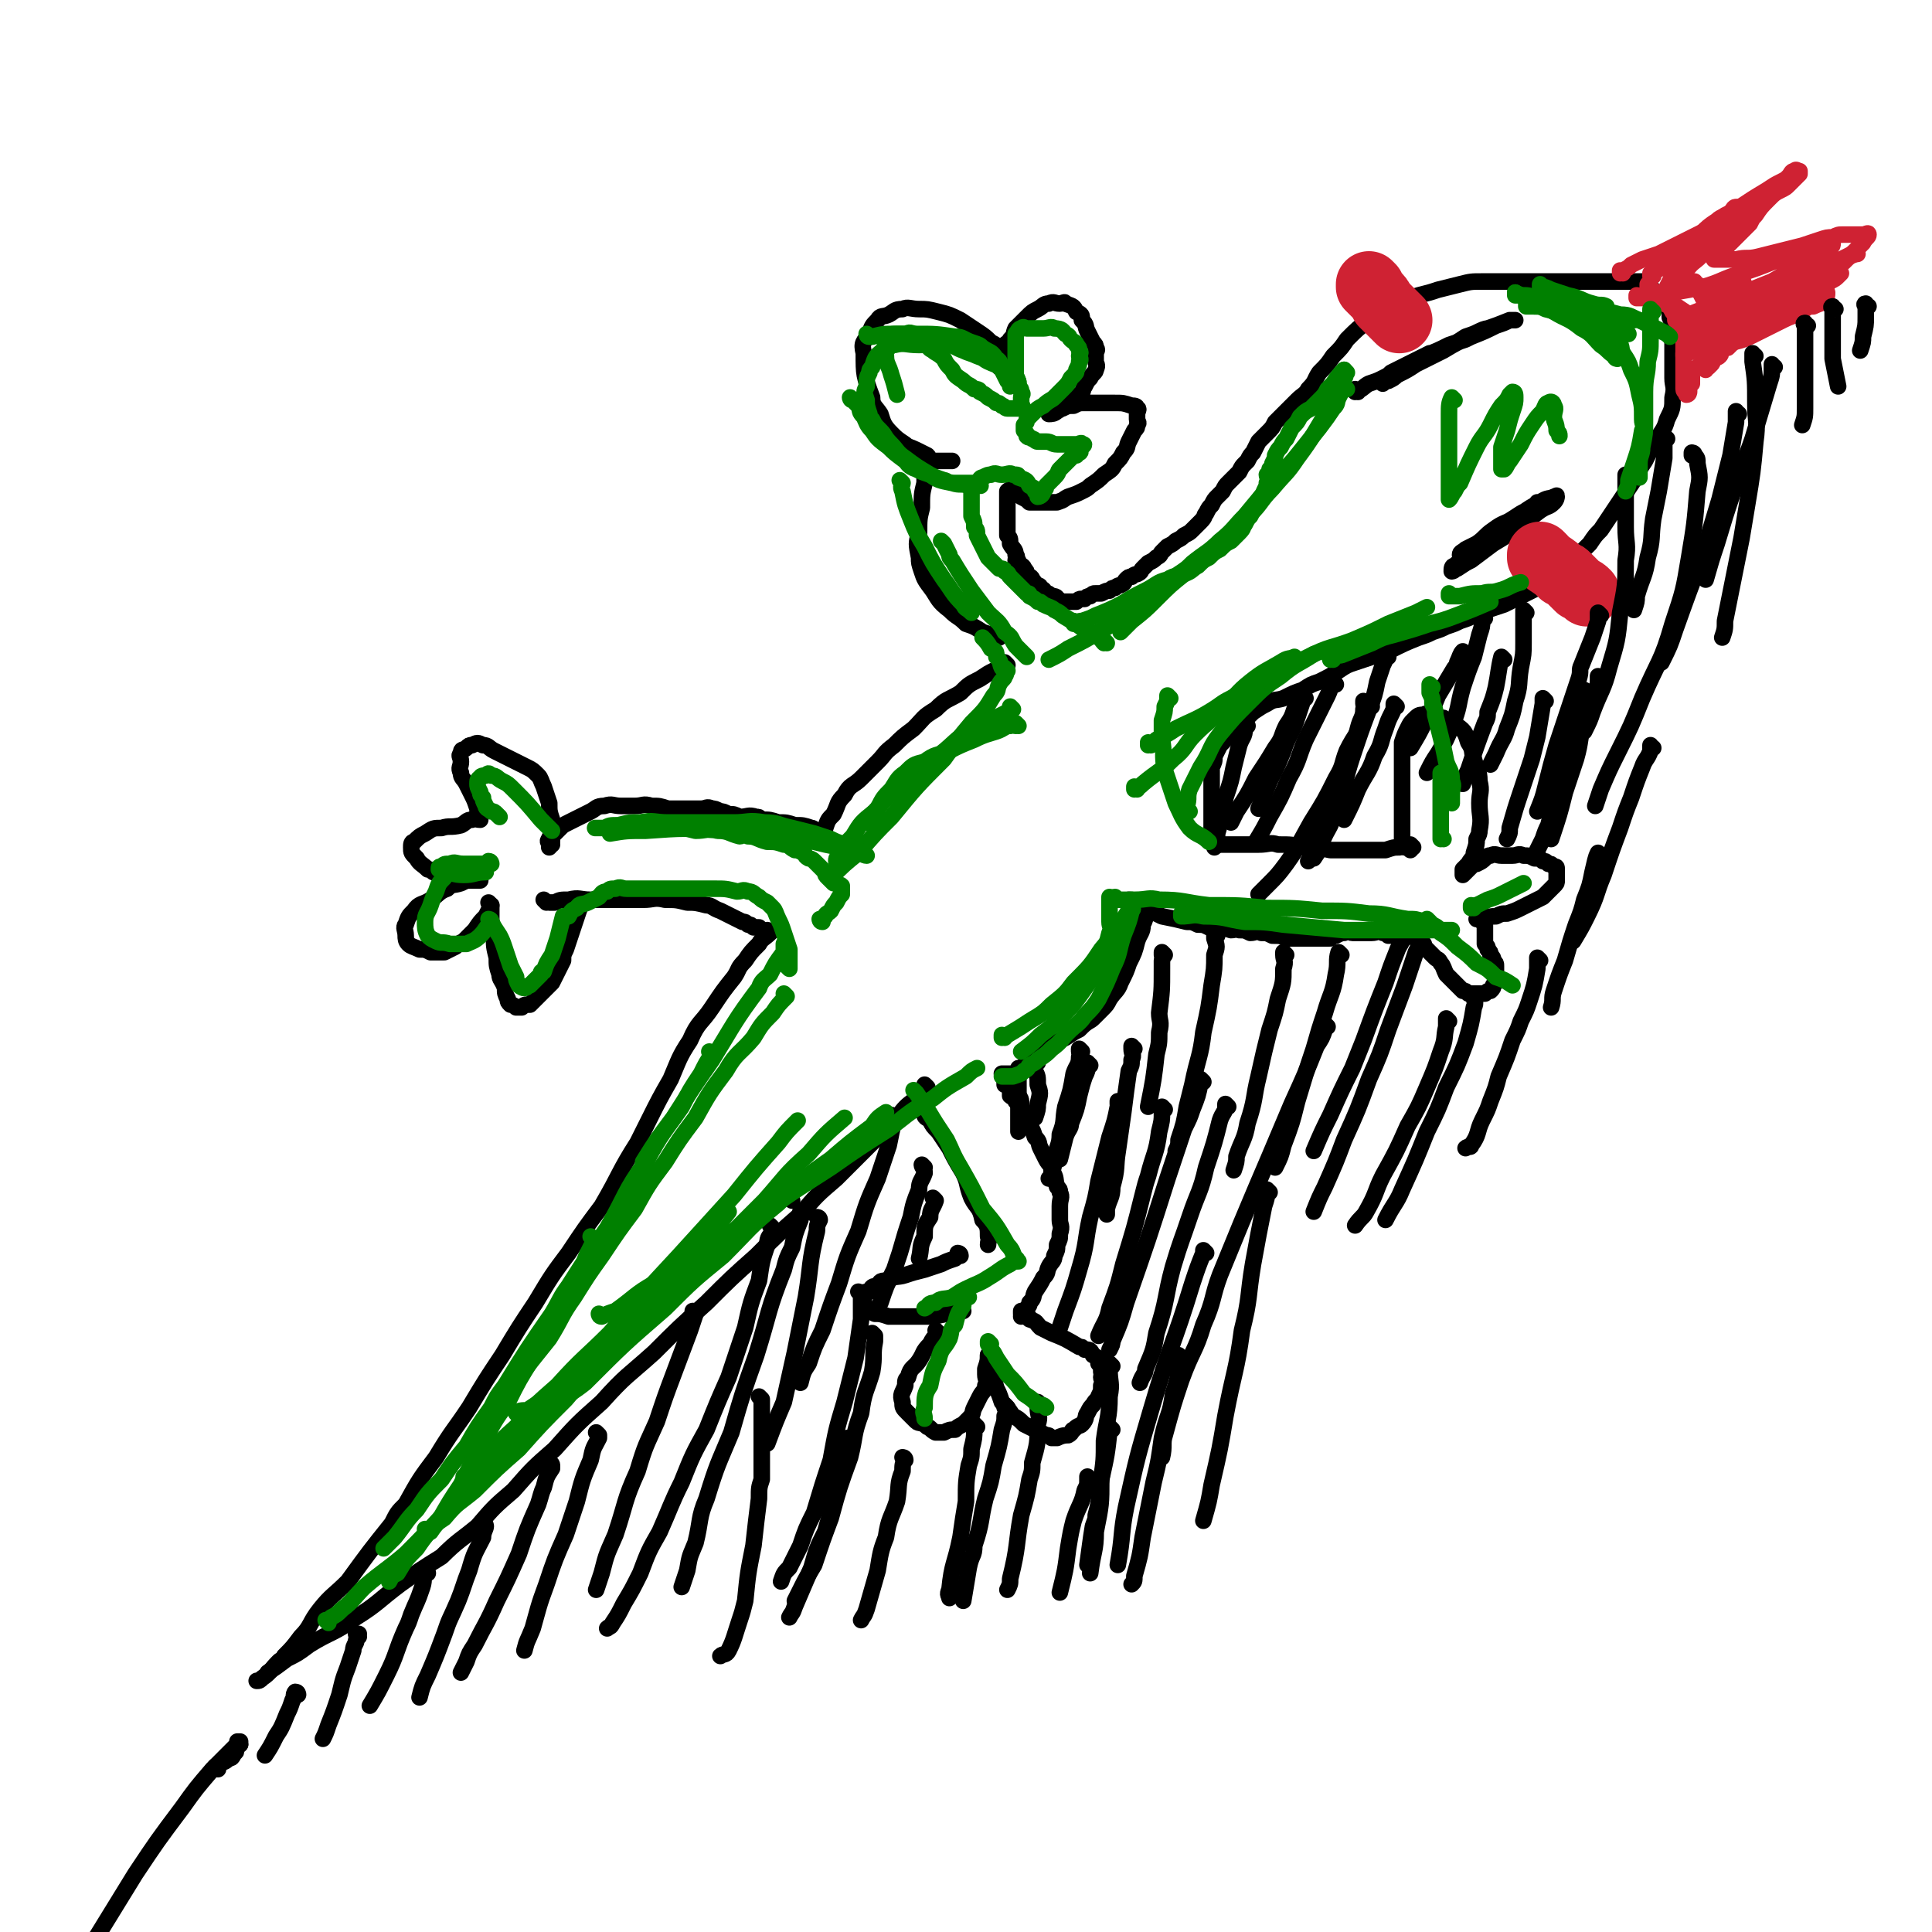 <svg viewBox='0 0 700 700' version='1.1' xmlns='http://www.w3.org/2000/svg' xmlns:xlink='http://www.w3.org/1999/xlink'><g fill='none' stroke='#000000' stroke-width='6' stroke-linecap='round' stroke-linejoin='round'><path d='M279,338c0,0 -1,-1 -1,-1 0,0 0,0 1,1 0,0 0,0 0,0 -2,2 -3,2 -4,4 -3,3 -3,3 -5,6 -3,3 -2,3 -4,6 -4,5 -4,5 -8,11 -4,6 -5,5 -8,12 -4,6 -4,7 -7,14 -4,7 -4,7 -8,15 -2,4 -2,4 -4,8 -7,11 -6,11 -13,23 -6,8 -6,8 -12,17 -6,8 -6,8 -12,18 -6,9 -6,9 -12,19 -6,9 -6,9 -12,19 -6,9 -6,8 -12,18 -6,8 -6,8 -11,17 -3,3 -3,3 -5,7 -8,10 -8,10 -16,21 -5,5 -6,5 -10,10 -4,5 -3,6 -7,10 -3,4 -3,4 -6,7 -1,2 -1,1 -2,2 -3,3 -3,4 -6,6 -1,1 -1,1 -2,1 '/><path d='M336,394c0,0 -1,-1 -1,-1 0,0 0,0 1,1 0,0 0,0 0,0 -1,1 -1,1 -2,2 -1,1 -1,1 -2,2 -4,3 -4,3 -7,7 -5,5 -5,5 -10,10 -6,6 -6,6 -12,12 -7,6 -7,6 -13,13 -8,7 -8,7 -16,15 -9,8 -9,8 -18,17 -10,9 -10,9 -19,18 -10,9 -10,8 -19,18 -9,8 -9,8 -17,17 -8,7 -8,7 -15,15 -7,6 -7,6 -13,13 -6,5 -7,5 -13,11 -8,5 -8,5 -15,10 -8,6 -8,7 -16,12 -8,6 -9,5 -17,10 -4,3 -4,3 -8,5 -4,3 -4,3 -7,5 '/><path d='M335,403c0,0 -1,-1 -1,-1 0,0 0,0 1,1 0,0 -1,0 0,1 0,1 1,1 2,2 1,2 1,2 3,4 2,3 2,3 4,6 2,4 2,4 5,9 2,4 1,4 3,9 2,4 3,3 4,8 2,2 2,3 2,6 1,1 0,1 0,3 '/><path d='M348,455c0,0 -1,-1 -1,-1 0,0 1,0 1,1 -1,0 -1,0 -2,1 -3,1 -3,1 -5,2 -3,1 -3,1 -6,2 -4,1 -4,1 -7,2 -3,1 -4,0 -6,2 -3,0 -3,0 -4,2 -2,0 -2,0 -3,2 -2,0 -2,0 -2,2 -1,0 -1,0 0,1 0,1 0,1 1,3 1,1 1,1 3,2 2,0 2,0 5,1 3,0 3,0 6,0 3,0 3,0 7,0 1,0 1,0 3,0 5,-1 5,-1 11,-2 '/><path d='M340,483c0,0 -1,-1 -1,-1 0,0 0,0 1,1 0,0 0,0 0,0 -2,2 -2,2 -3,4 -3,3 -2,3 -4,6 -2,3 -3,2 -4,6 -1,1 -1,1 -1,3 -1,3 -2,3 -1,6 0,2 0,2 2,4 1,1 1,1 3,3 1,1 2,0 4,2 1,0 1,1 3,2 1,0 1,0 3,0 2,-1 2,-1 4,-1 1,-1 1,-1 3,-2 1,-1 1,-1 2,-2 2,-2 1,-2 2,-4 1,-2 1,-2 2,-4 1,-2 2,-2 2,-4 1,-2 0,-2 0,-4 0,-1 0,-1 0,-2 1,-3 1,-3 1,-5 '/><path d='M359,492c0,0 -1,-1 -1,-1 0,0 0,0 0,1 0,0 0,0 0,0 0,2 0,2 0,4 1,1 1,1 1,2 2,2 1,2 2,5 1,2 1,2 2,5 2,2 2,2 4,5 2,1 2,1 4,3 2,1 2,1 4,2 2,1 2,1 4,2 1,0 1,0 2,1 1,0 1,0 2,0 2,-1 3,-1 4,-1 2,-1 1,-2 2,-2 2,-2 2,-1 3,-2 2,-2 1,-3 2,-4 1,-2 1,-2 2,-3 1,-2 2,-2 2,-3 1,-2 1,-2 1,-4 1,-2 0,-2 0,-3 0,-1 1,-1 0,-2 0,-2 0,-2 -1,-3 0,-2 0,-2 -2,-3 -1,-2 -1,-2 -3,-2 -1,-1 -1,-1 -2,-1 -5,-3 -5,-3 -10,-5 -2,-1 -2,-1 -4,-2 -2,-2 -1,-2 -4,-3 0,-1 0,-1 -2,-1 0,-1 0,0 -1,0 '/><path d='M371,476c0,0 -1,-1 -1,-1 0,0 0,0 0,1 0,0 0,0 0,0 1,0 0,-1 0,-1 0,0 1,0 1,0 2,-2 2,-2 2,-3 2,-2 1,-2 2,-4 2,-3 2,-3 3,-5 2,-2 1,-2 2,-4 1,-2 2,-2 2,-4 1,-2 1,-2 1,-4 1,-2 1,-2 1,-4 1,-3 0,-3 0,-5 0,-3 0,-3 0,-5 0,-3 1,-3 0,-5 0,-1 0,-1 -1,-2 -1,-3 0,-3 -2,-6 0,-2 -1,-2 -2,-4 -1,-2 -1,-2 -2,-4 -1,-2 0,-2 -2,-4 -1,-3 -1,-3 -3,-5 -1,-2 -1,-2 -2,-4 -1,-2 0,-3 -2,-4 0,-2 -1,-1 -2,-2 0,-1 0,-2 0,-2 1,-1 1,-1 1,-1 '/><path d='M416,329c0,0 -1,-1 -1,-1 0,0 0,0 0,1 1,1 1,1 0,2 0,2 0,2 -1,4 0,3 -1,3 -2,6 -1,4 -1,4 -3,8 -1,3 -1,3 -3,7 -1,3 -2,3 -4,6 -1,2 -1,2 -3,4 -1,1 -1,1 -3,3 -1,1 -2,1 -4,3 0,0 0,0 -1,1 -2,1 -2,1 -5,3 -2,1 -2,1 -4,2 -1,1 -1,1 -3,2 -1,1 -1,1 -3,2 -1,1 0,1 -2,2 -1,1 -1,1 -3,2 -1,1 0,1 -2,2 0,0 0,0 -2,1 0,0 -1,0 -2,0 0,0 0,0 -1,0 0,0 0,0 -1,0 '/><path d='M410,327c0,0 -1,-1 -1,-1 0,0 0,1 0,1 2,0 2,0 3,1 5,2 5,2 9,4 5,1 5,1 9,2 2,0 2,0 4,1 2,0 2,0 4,1 1,0 1,0 2,0 3,0 3,0 6,1 2,0 2,-1 3,0 2,0 2,0 4,1 2,0 2,-1 4,0 2,0 2,0 4,1 3,0 3,0 5,1 2,0 2,0 4,0 2,0 2,0 4,0 2,0 2,0 4,0 2,0 2,0 4,0 1,-1 1,-1 2,-1 2,-1 2,-1 3,-1 2,-1 2,0 3,0 1,0 1,0 2,0 2,0 2,0 3,0 1,0 1,0 2,0 2,0 2,-1 4,0 1,0 1,0 2,1 1,0 1,0 2,0 1,0 1,0 1,0 1,0 1,0 2,0 1,0 1,0 2,0 1,0 1,0 2,0 1,0 2,-1 2,0 1,0 1,1 1,2 1,1 1,1 1,2 1,1 1,1 2,2 1,1 1,1 2,2 1,1 1,0 2,2 1,1 1,2 2,4 1,1 1,1 2,2 1,1 1,1 2,2 1,1 1,1 2,2 1,0 1,0 2,1 1,0 1,0 2,0 1,0 1,0 2,0 1,0 1,0 2,0 1,-1 1,-1 2,-1 1,-1 1,-1 1,-2 1,-1 1,-1 1,-1 1,-1 0,-1 0,-2 0,-1 0,-1 0,-2 0,-1 0,-1 0,-2 0,-1 0,-1 -1,-2 0,-1 0,-1 -1,-2 0,-1 0,-1 -1,-2 0,-1 0,-1 -1,-2 0,-1 0,-1 0,-2 0,-1 0,-1 0,-2 0,-1 0,-1 0,-1 0,-1 0,-1 0,-1 0,-1 0,-1 0,-1 0,-1 0,-1 0,-1 0,-1 -1,0 -1,0 0,-1 0,-1 0,-1 0,-1 0,0 -1,0 0,0 -1,0 -1,0 1,0 1,0 2,0 3,-1 3,-1 5,-1 2,-1 2,-1 4,-1 3,-1 3,-1 5,-2 2,-1 2,-1 4,-2 2,-1 2,-1 4,-2 1,-1 1,-1 2,-2 1,-1 1,-1 2,-2 1,-1 1,-1 1,-2 0,-1 0,-1 0,-2 0,-1 0,-1 0,-1 0,-1 0,-1 0,-1 0,-1 0,-1 -1,-1 -1,-1 -1,-1 -2,-1 -1,-1 -1,-1 -2,-1 -1,-1 -1,-1 -3,-1 -2,-1 -2,-1 -4,-1 -2,-1 -2,0 -4,0 -2,0 -2,0 -4,0 -2,0 -2,-1 -4,0 -1,0 -1,0 -2,1 -1,1 -1,1 -3,2 -1,0 -1,0 -2,1 0,0 0,0 -1,1 0,0 0,0 -1,1 0,0 -1,1 -1,1 0,-1 0,-2 0,-2 1,-1 1,-1 2,-2 1,-2 2,-2 2,-4 1,-3 1,-3 1,-5 1,-2 1,-2 1,-3 1,-5 0,-5 0,-10 0,-4 1,-4 0,-8 0,-4 -1,-4 -2,-8 -1,-3 0,-3 -2,-6 -1,-3 -1,-4 -4,-6 -1,-2 -2,-1 -4,-2 -1,-1 -1,-1 -2,-1 -2,-1 -2,-1 -4,-1 -1,0 -1,-1 -2,0 -2,0 -2,0 -4,2 -1,1 -1,1 -2,3 -1,2 -1,2 -2,5 0,3 0,3 0,6 0,3 0,3 0,6 0,3 0,3 0,6 0,3 0,3 0,6 0,2 0,2 0,4 0,2 0,2 0,4 0,1 0,1 0,2 0,1 0,1 0,3 0,0 1,0 1,1 1,0 1,0 2,1 '/><path d='M512,307c0,0 -1,-1 -1,-1 0,0 1,1 0,1 -1,0 -2,-1 -4,0 -2,0 -2,0 -5,1 -4,0 -4,0 -9,0 -5,0 -5,0 -11,0 -5,-1 -5,-1 -10,-1 -4,-1 -4,-1 -9,-1 -3,-1 -3,0 -7,0 -3,0 -3,0 -6,0 -2,0 -2,0 -4,0 -2,0 -2,0 -4,0 0,0 0,-1 -1,-1 -1,-1 -1,0 -2,0 0,-1 -1,-1 -1,-1 0,-1 1,-1 1,-1 1,-1 0,-1 0,-2 0,-1 0,-1 0,-1 0,-1 0,-1 0,-2 0,-1 0,-1 0,-2 0,-1 0,-1 0,-2 0,-1 0,-1 0,-2 0,-3 0,-3 0,-5 0,-2 0,-2 0,-3 0,-2 0,-2 0,-3 0,-1 0,-1 0,-1 0,-1 0,-1 0,-2 1,-2 1,-2 1,-4 1,-2 1,-2 2,-4 2,-2 2,-2 3,-4 2,-2 2,-2 4,-4 3,-2 3,-2 5,-4 3,-2 3,-2 5,-3 3,-2 3,-1 6,-2 4,-2 4,-2 7,-3 3,-2 3,-2 6,-3 4,-2 4,-2 7,-4 3,-2 3,-2 6,-3 3,-1 3,-1 6,-2 2,-1 2,-1 3,-1 2,-1 2,-1 3,-1 6,-3 6,-3 11,-5 3,-1 3,-1 5,-2 3,-1 3,-1 5,-2 3,-1 3,-1 5,-2 3,-1 3,-1 5,-2 3,-1 3,-1 5,-2 3,-1 3,-1 6,-2 2,-1 2,-1 4,-2 2,-1 2,-1 4,-2 2,-1 2,-1 4,-2 1,-1 1,-1 2,-1 2,-1 2,-1 4,-2 2,-2 2,-2 4,-4 2,-2 2,-2 4,-4 3,-3 3,-3 5,-5 2,-3 2,-3 4,-5 2,-3 2,-3 4,-6 2,-3 2,-3 4,-6 2,-3 2,-3 4,-6 2,-4 2,-4 4,-7 2,-4 2,-4 4,-7 2,-4 3,-4 4,-8 2,-4 2,-4 2,-8 1,-4 0,-4 0,-7 0,-4 0,-4 0,-7 0,-3 0,-3 0,-6 0,-3 0,-3 0,-5 0,-2 0,-2 -1,-4 0,-2 0,-2 -1,-4 0,-1 -1,-1 -2,-2 -1,-1 -1,-1 -2,-2 -1,-1 0,-1 -1,-2 -1,-1 -1,-1 -2,-2 -1,-1 -1,-1 -2,-1 -1,0 -1,0 -2,0 -1,0 -1,0 -2,0 -1,0 -1,0 -2,0 -1,0 -1,0 -2,0 0,0 0,0 -1,0 -1,0 -1,0 -2,0 -1,0 -1,0 -2,0 -1,0 -1,0 -2,0 -1,0 -1,0 -2,0 -2,0 -2,0 -4,0 -1,0 -1,0 -2,0 -2,0 -2,0 -4,0 -2,0 -2,0 -5,0 -3,0 -3,0 -6,0 -3,0 -3,0 -6,0 -3,0 -3,0 -7,0 -3,0 -3,0 -7,0 -4,0 -4,0 -8,1 -4,1 -4,1 -8,2 -3,1 -3,1 -7,2 -3,1 -3,1 -6,2 -3,1 -3,1 -6,3 -3,2 -3,2 -6,4 -4,3 -4,3 -8,7 -2,3 -2,3 -5,6 -2,3 -2,3 -5,6 -2,3 -1,3 -4,6 -1,2 -2,2 -4,4 -2,2 -2,2 -4,4 -2,2 -2,2 -4,4 -1,2 -1,2 -3,4 -1,1 -1,1 -3,3 -1,2 -1,2 -2,4 -1,1 -1,1 -2,3 0,0 0,0 -1,1 -1,1 -1,1 -2,3 -1,1 -1,1 -2,2 -1,1 -1,1 -2,2 -1,1 -1,1 -2,3 -1,1 -1,1 -2,2 -1,1 -1,1 -2,3 -1,1 -1,1 -2,3 -1,1 0,1 -2,3 -1,1 -1,1 -3,3 -1,1 -1,1 -3,2 -1,1 -1,1 -3,2 -1,1 -1,1 -3,2 -1,1 -1,1 -2,2 -1,1 0,1 -2,2 -1,1 -1,1 -3,2 -1,1 -1,1 -2,2 -1,1 0,1 -2,2 0,0 -1,0 -2,1 -1,0 -1,0 -2,1 -1,1 0,1 -2,2 0,0 -1,0 -2,1 -1,0 -1,0 -2,1 -1,0 -1,0 -3,1 -1,0 -1,0 -2,0 -1,0 -1,0 -2,1 -1,0 -1,0 -2,1 0,0 0,0 -1,0 -1,0 -1,0 -2,1 0,0 0,0 -1,0 0,0 0,0 -1,0 -1,0 -1,0 -2,0 -1,0 -1,0 -2,0 0,0 0,-1 -1,-1 0,-1 -1,-1 -2,-1 -1,-1 -1,-1 -2,-1 -1,-1 0,-1 -2,-2 0,-1 -1,-1 -2,-1 0,-1 0,-1 -1,-2 0,-1 -1,-1 -2,-2 0,-1 0,-1 -1,-2 0,-1 -1,-1 -2,-2 0,-1 0,-1 -1,-1 0,-1 1,-1 0,-2 0,-2 -1,-2 -2,-4 0,-2 0,-2 -1,-3 0,-2 0,-2 0,-3 0,-1 0,-1 0,-2 0,-1 0,-1 0,-2 0,-2 0,-2 0,-3 0,-1 0,-1 0,-2 0,-1 0,-1 0,-2 0,-1 0,-2 0,-2 1,-1 2,-1 2,0 2,0 2,1 3,2 2,1 2,1 3,2 2,0 2,0 3,0 2,0 2,0 4,0 2,0 2,0 3,0 3,-1 2,-1 4,-2 3,-1 3,-1 5,-2 2,-1 2,-1 3,-2 3,-2 3,-2 5,-4 3,-2 3,-2 4,-4 2,-2 2,-2 3,-4 2,-2 1,-2 2,-4 1,-2 1,-2 2,-4 1,-1 1,-1 1,-2 1,-1 0,-1 0,-2 0,-1 0,-1 0,-2 0,-1 1,-2 0,-2 0,-1 -1,-1 -2,-1 -3,-1 -3,-1 -6,-1 -2,0 -2,0 -4,0 -1,0 -1,0 -3,0 -2,0 -2,0 -4,0 -2,0 -2,0 -4,1 -2,0 -2,0 -4,1 -1,0 -1,0 -2,0 -1,0 -1,0 -2,1 0,0 -1,1 -1,1 1,0 2,0 3,-1 2,-1 1,-1 2,-2 2,-1 2,-1 3,-2 2,-1 2,-1 3,-2 2,-1 1,-2 2,-3 1,-2 1,-2 2,-3 1,-2 2,-2 2,-3 1,-2 0,-2 0,-3 0,-2 0,-2 0,-3 0,-1 1,-1 0,-2 0,-1 0,-1 -1,-2 -1,-2 -1,-2 -2,-4 -1,-2 0,-2 -2,-4 0,-2 0,-2 -2,-3 -1,-2 -1,-2 -4,-3 0,-1 -1,0 -2,0 -2,0 -2,-1 -4,0 -2,0 -2,1 -4,2 -2,1 -2,1 -4,3 -2,2 -2,2 -4,4 -1,2 0,2 -2,4 0,1 -1,1 -2,2 -1,1 -1,1 -2,2 0,1 0,1 0,2 0,1 0,1 0,2 0,1 0,1 0,2 1,0 1,0 1,0 1,0 1,0 1,0 1,0 0,-1 0,-1 0,-1 0,-1 0,-1 0,-1 1,-1 0,-2 0,-1 -1,-1 -2,-2 -1,-2 -1,-2 -3,-3 -2,-2 -2,-2 -5,-4 -3,-2 -3,-2 -6,-4 -4,-2 -4,-2 -8,-3 -4,-1 -4,-1 -7,-1 -3,0 -4,-1 -6,0 -3,0 -3,1 -5,2 -2,1 -3,0 -4,2 -2,2 -2,2 -3,5 -2,3 -3,3 -2,7 0,8 0,8 3,16 0,3 1,3 3,6 1,3 1,4 4,7 2,2 2,2 5,4 1,1 2,1 4,2 2,1 2,1 4,2 1,1 0,1 2,2 1,0 1,0 3,0 1,0 1,0 3,0 0,0 0,0 1,0 '/><path d='M335,171c0,0 -1,-1 -1,-1 0,0 0,1 1,1 0,0 0,0 0,0 0,2 0,2 0,4 -1,4 -1,4 -1,9 -1,4 -1,4 -1,9 -1,4 -1,4 0,9 0,2 0,2 1,5 1,3 1,3 4,7 2,3 2,4 6,7 3,3 3,2 6,5 3,1 3,1 6,3 3,1 3,1 6,2 '/><path d='M365,241c0,0 -1,-1 -1,-1 0,0 0,0 0,1 0,0 0,0 0,0 0,0 0,0 -1,0 -1,1 -1,1 -3,2 -2,1 -2,1 -5,3 -4,2 -4,2 -7,5 -5,3 -5,2 -9,6 -5,3 -4,3 -8,7 -4,3 -4,3 -7,6 -4,3 -3,3 -6,6 -3,3 -3,3 -6,6 -3,3 -4,2 -6,6 -3,3 -2,3 -4,7 -2,2 -2,2 -3,5 -1,1 -1,1 -1,2 '/><path d='M299,302c0,0 -1,-1 -1,-1 0,0 0,0 1,1 0,0 0,0 0,0 -1,0 -2,0 -2,0 -2,-1 -2,-2 -3,-2 -3,-1 -3,-1 -6,-1 -3,-1 -3,-1 -6,-1 -3,-1 -3,-1 -6,-1 -1,-1 -1,-1 -2,-1 -3,-1 -3,0 -6,0 -2,-1 -2,-1 -4,-1 -2,-1 -2,-1 -3,-1 -2,-1 -2,-1 -3,-1 -2,-1 -2,0 -4,0 -2,0 -2,0 -4,0 -2,0 -2,0 -4,0 -2,0 -2,0 -4,0 -3,-1 -3,-1 -6,-1 -3,-1 -3,0 -6,0 -3,0 -3,0 -5,0 -3,0 -3,-1 -6,0 -3,0 -3,1 -5,2 -2,1 -2,1 -4,2 -2,1 -2,1 -4,2 -2,1 -2,1 -3,2 -1,1 -1,1 -2,2 -1,1 -2,1 -2,2 -1,1 0,1 0,2 0,0 0,0 0,1 '/><path d='M200,306c0,0 -1,-1 -1,-1 0,0 0,0 1,1 0,0 0,0 0,0 0,0 -1,0 -1,-1 0,0 1,0 1,0 0,-2 0,-2 0,-3 0,-3 0,-3 0,-5 -1,-3 -1,-3 -1,-6 -1,-3 -1,-3 -2,-6 -1,-2 -1,-3 -2,-4 -2,-2 -2,-2 -4,-3 -2,-1 -2,-1 -4,-2 -2,-1 -2,-1 -4,-2 -2,-1 -2,-1 -4,-2 -2,-1 -2,-2 -4,-2 -2,-1 -2,-1 -4,0 -1,0 -1,0 -2,1 -1,1 -2,0 -2,2 -1,1 0,1 0,3 0,2 -1,2 0,4 0,2 1,2 2,4 1,2 1,2 2,4 1,2 1,2 2,5 0,1 0,1 1,2 0,0 0,0 0,1 '/><path d='M174,297c0,0 -1,-1 -1,-1 0,0 0,0 1,1 0,0 0,0 0,0 -2,0 -2,-1 -3,0 -2,0 -2,1 -4,2 -4,1 -4,0 -7,1 -3,0 -3,0 -6,2 -2,1 -2,1 -4,3 -1,0 -1,1 -1,2 0,2 0,2 2,4 1,2 2,2 4,4 1,0 1,0 2,1 3,1 3,2 7,3 2,0 2,0 4,0 2,0 2,0 4,0 1,0 1,0 2,0 '/><path d='M173,319c0,0 -1,-1 -1,-1 0,0 0,0 1,1 0,0 0,0 0,0 -1,0 -1,0 -2,0 -2,0 -2,0 -4,1 -3,1 -3,0 -5,2 -3,1 -3,2 -6,4 -3,2 -4,1 -6,4 -2,2 -2,2 -3,5 -1,1 0,2 0,4 0,1 0,2 1,3 1,1 2,1 4,2 2,0 2,0 4,1 2,0 2,0 5,0 2,-1 2,-1 4,-2 1,-1 1,-1 3,-2 2,-2 2,-2 4,-4 2,-3 2,-3 4,-5 1,-2 1,-2 2,-4 '/><path d='M178,328c0,0 -1,-1 -1,-1 0,0 0,0 1,1 0,0 0,0 0,0 0,1 0,1 0,2 0,1 0,1 0,3 0,3 0,3 1,6 0,4 0,4 1,8 0,3 0,3 1,6 0,2 1,2 2,5 0,2 0,2 1,4 0,1 0,1 1,2 0,0 1,0 2,1 1,0 1,0 2,0 1,-1 1,-1 3,-1 1,-1 1,-1 2,-2 1,-1 1,-1 2,-2 1,-1 1,-1 2,-2 1,-1 1,-1 2,-2 1,-2 1,-2 2,-4 1,-2 1,-2 2,-4 0,-2 0,-2 1,-4 1,-3 1,-3 2,-6 1,-3 1,-3 2,-6 1,-3 1,-3 2,-5 '/><path d='M198,327c0,0 -1,-1 -1,-1 0,0 0,0 1,1 0,0 0,0 0,0 0,0 -1,-1 -1,-1 0,0 1,1 2,1 1,0 1,0 2,0 2,-1 2,-1 5,-1 4,-1 4,0 8,0 5,0 5,0 10,0 4,0 4,0 9,0 4,0 4,-1 8,0 4,0 4,0 8,1 3,0 3,0 7,1 2,0 2,1 5,2 2,1 2,1 4,2 2,1 2,1 4,2 1,0 1,0 2,1 1,0 1,0 2,1 1,0 1,0 2,0 '/><path d='M559,183c0,0 -1,-1 -1,-1 0,0 0,1 0,1 '/><path d='M558,183c0,0 -1,-1 -1,-1 0,0 0,1 0,1 0,0 0,0 0,0 -2,1 -2,1 -4,2 -2,1 -2,1 -5,3 -3,2 -3,1 -7,4 -3,2 -3,3 -6,5 -2,1 -2,1 -4,2 -1,1 -2,1 -2,2 0,0 1,0 2,0 3,-1 3,-1 5,-2 2,-1 2,-1 3,-2 5,-3 5,-3 10,-6 4,-3 4,-3 7,-5 1,-1 1,-1 1,-1 0,-1 1,-1 0,-1 -1,0 -1,1 -3,2 -3,2 -3,2 -7,5 -4,3 -4,3 -8,6 -3,2 -3,2 -7,5 -2,1 -3,1 -5,3 -1,0 -1,1 -1,2 1,0 1,-1 2,-1 3,-2 3,-2 5,-3 4,-3 4,-3 8,-6 5,-3 5,-3 9,-6 4,-3 4,-3 8,-6 3,-2 3,-1 5,-3 1,-1 1,-2 1,-2 0,-1 0,0 -1,0 -2,1 -2,0 -5,2 -6,3 -6,4 -12,8 -4,3 -4,3 -8,6 -2,2 -2,2 -5,4 -1,1 -1,1 -2,2 0,0 1,0 1,0 4,-3 4,-3 8,-5 '/><path d='M492,142c0,0 -1,-1 -1,-1 0,0 0,1 0,1 3,-1 3,-2 5,-3 3,-1 3,-1 5,-2 2,-1 2,-1 3,-2 6,-3 6,-3 12,-6 5,-2 5,-2 9,-4 3,-1 3,-1 6,-2 2,-1 2,-1 4,-2 1,-1 1,-1 2,-1 1,-1 2,-1 2,-1 0,0 -1,0 -3,1 -2,1 -2,1 -5,2 -3,2 -3,2 -7,4 -3,2 -3,2 -7,4 -3,1 -3,1 -6,3 -2,1 -2,1 -5,3 -1,1 -1,1 -3,2 -1,0 -2,1 -2,1 1,-1 2,-1 3,-2 1,-1 1,-1 2,-1 4,-2 4,-2 7,-4 8,-4 8,-4 15,-8 4,-2 4,-2 8,-4 6,-2 6,-2 11,-4 1,0 2,0 2,0 0,0 -1,0 -2,0 -2,1 -2,1 -5,2 -4,2 -4,2 -9,4 -5,2 -5,2 -10,5 -4,2 -4,2 -8,4 -3,1 -3,1 -7,3 -2,1 -2,1 -4,2 0,0 -1,0 -1,0 1,-1 2,-1 3,-1 4,-2 4,-2 7,-4 3,-2 3,-2 5,-3 '/></g>
<g fill='none' stroke='#CF2233' stroke-width='6' stroke-linecap='round' stroke-linejoin='round'><path d='M588,99c0,0 -1,-1 -1,-1 0,0 0,1 0,1 1,0 1,-1 1,-1 2,-1 2,-1 3,-2 2,-1 2,-1 4,-2 3,-1 3,-1 6,-2 4,-2 4,-2 8,-4 4,-2 4,-2 8,-4 4,-3 4,-3 8,-6 2,-1 2,-1 4,-2 6,-4 6,-4 11,-7 3,-2 3,-2 5,-3 2,-1 2,-1 3,-2 1,-1 1,-2 2,-2 1,-1 1,0 2,0 0,0 0,0 0,1 -1,1 -1,1 -2,2 -1,1 -1,1 -2,2 -1,1 -1,1 -3,2 -2,1 -2,1 -4,3 -3,3 -3,3 -5,6 -1,1 -1,1 -2,3 -1,1 -1,1 -3,3 -1,1 -1,1 -2,2 -1,1 -1,1 -2,2 -1,1 -1,1 -2,2 -1,1 -1,1 -2,2 -1,1 -2,1 -2,2 0,0 1,0 1,0 2,0 2,0 4,0 2,0 2,0 3,0 4,-1 4,0 8,-1 4,-1 4,-1 8,-2 4,-1 4,-1 8,-2 3,-1 3,-1 6,-2 3,-1 3,-1 5,-1 2,-1 2,-1 4,-1 2,0 2,0 3,0 1,0 1,0 2,0 1,0 1,0 2,0 1,0 2,-1 2,0 0,1 -1,1 -2,3 -1,1 -1,1 -3,3 -1,1 -1,1 -3,3 0,0 0,0 -1,1 -2,1 -2,1 -5,3 -1,1 -2,1 -3,2 -1,1 -1,1 -2,2 -2,1 -2,1 -4,2 -2,1 -2,1 -4,3 -1,1 -1,1 -2,2 -2,1 -2,1 -4,2 -3,1 -3,1 -6,3 -1,1 -1,1 -3,2 -1,1 -1,1 -2,2 -1,1 -1,1 -2,2 -1,1 -1,1 -2,2 0,0 0,0 -1,1 -1,0 -1,0 -2,1 -1,0 -1,0 -2,1 -1,0 -1,0 -2,1 -1,1 0,1 -1,2 0,0 -1,0 -1,1 0,0 0,1 0,1 0,0 0,-1 0,-1 0,-1 0,-1 0,-1 0,-1 0,-1 0,-1 0,-1 0,-1 0,-1 0,-1 -1,-1 -1,-1 0,-1 0,-1 0,-1 -1,-1 -1,-1 -2,-1 -2,-2 -1,-2 -3,-3 -1,-1 -1,-1 -2,-2 -3,-3 -3,-3 -6,-5 -1,-2 -1,-2 -3,-3 -1,-2 -1,-2 -3,-3 '/><path d='M656,102c-1,0 -1,-1 -1,-1 -1,0 0,1 0,1 0,0 0,0 0,0 0,0 0,-1 0,-1 -1,0 0,1 0,1 -1,1 -2,1 -4,3 -2,1 -2,1 -4,3 -2,2 -2,2 -5,4 -2,1 -2,1 -4,3 -1,1 -1,1 -3,2 -1,1 -1,1 -2,2 -1,1 -1,1 -2,2 0,0 0,0 -1,1 -1,1 -1,1 -3,3 0,0 0,0 -1,1 -1,0 -1,0 -2,1 -1,1 0,1 -1,2 -1,1 -1,0 -2,1 -1,1 0,1 -1,2 0,0 0,0 -1,1 0,0 -1,0 -1,0 0,0 0,0 0,1 '/><path d='M637,112c-1,0 -1,-1 -1,-1 0,0 0,1 0,1 0,0 0,0 0,0 0,0 0,0 -1,1 -1,1 -1,1 -3,3 -2,2 -3,2 -5,4 -3,2 -3,2 -5,5 -2,2 -2,2 -4,5 -1,1 -1,1 -2,2 -1,1 -1,1 -2,2 -1,1 -1,1 -1,2 0,1 0,1 0,2 0,0 0,0 0,1 0,0 -1,0 -1,1 0,0 0,0 0,1 0,0 0,0 0,1 0,0 0,1 -1,1 0,-1 -1,-1 -1,-2 0,-1 0,-1 0,-2 0,-2 0,-2 0,-3 0,-2 0,-2 0,-4 0,-3 0,-3 0,-6 0,-3 0,-3 0,-6 '/><path d='M610,119c-1,0 -1,-1 -1,-1 0,0 0,1 0,1 0,0 0,0 0,0 0,0 -1,-1 0,-1 0,1 1,2 2,3 '/><path d='M598,104c-1,0 -1,-1 -1,-1 0,0 0,1 0,1 2,1 2,1 4,3 3,1 3,1 5,3 3,2 3,2 6,4 1,1 1,1 2,2 '/><path d='M599,100c-1,0 -1,-1 -1,-1 0,0 0,1 0,1 0,0 0,0 0,0 2,-2 2,-2 4,-3 3,-2 3,-2 6,-4 4,-3 4,-3 7,-5 4,-2 4,-2 7,-4 2,-2 2,-2 4,-4 1,-1 2,-1 3,-2 1,-1 1,-1 1,-2 0,-1 0,-1 -1,-1 -1,0 -1,1 -2,2 -2,2 -3,1 -5,3 -3,2 -3,2 -6,5 -2,2 -2,3 -4,6 -2,2 -2,2 -4,5 -1,2 -1,2 -2,4 -1,2 -1,2 -2,4 0,1 -1,2 -1,2 0,0 1,-1 1,-1 2,-1 2,-1 3,-2 2,-2 2,-3 4,-5 2,-3 3,-3 5,-5 2,-3 2,-3 4,-5 2,-2 2,-2 4,-4 2,-2 2,-2 3,-3 1,-1 1,-1 1,-2 0,0 0,0 -1,0 -1,0 -1,0 -3,1 -2,1 -2,1 -4,2 -2,1 -2,1 -4,3 '/><path d='M594,108c-1,0 -1,-1 -1,-1 0,0 0,1 0,1 0,0 0,0 0,0 1,0 1,0 1,0 1,0 1,0 1,0 6,-1 6,-1 11,-2 6,-1 6,-1 11,-2 7,-2 7,-3 14,-5 6,-2 6,-2 11,-4 5,-2 5,-2 9,-3 3,-1 3,-1 5,-2 2,-1 2,-2 4,-2 1,-1 2,0 3,0 1,0 1,0 1,0 0,1 0,1 -1,2 -2,1 -2,1 -4,2 -1,1 -1,1 -3,2 -7,4 -7,4 -14,8 -5,2 -5,2 -10,4 -2,1 -2,1 -5,2 -3,1 -3,1 -6,3 -2,1 -3,0 -5,2 -1,0 -2,1 -2,2 0,0 1,0 2,0 3,-1 3,-2 6,-3 6,-2 6,-2 11,-4 6,-2 6,-2 12,-4 5,-2 5,-3 10,-5 4,-2 4,-2 7,-3 3,-1 3,-1 5,-2 2,-1 2,-1 4,-2 1,0 2,0 2,0 0,0 -1,0 -3,1 -1,0 -1,0 -2,1 -6,2 -6,2 -12,5 -5,2 -5,2 -11,5 -2,1 -2,1 -5,2 -2,1 -2,1 -5,2 -7,3 -8,3 -15,6 -2,1 -2,1 -3,2 -1,1 -1,1 -1,2 1,0 2,0 4,0 5,-1 5,-2 9,-3 5,-2 5,-2 10,-4 6,-2 6,-2 11,-4 4,-2 4,-2 8,-3 3,-1 3,-1 5,-2 2,-1 2,-1 3,-2 1,-1 1,-1 1,-1 0,0 0,0 -1,0 -2,0 -2,0 -4,1 -4,1 -3,2 -7,4 -4,2 -4,2 -9,4 -4,2 -5,2 -9,4 -3,2 -4,1 -7,4 -2,1 -2,2 -4,4 -1,1 -2,1 -2,2 0,1 0,1 1,2 1,0 2,0 3,0 4,-1 4,-1 8,-3 4,-2 4,-2 8,-4 4,-2 4,-2 7,-3 2,-1 1,-1 3,-2 1,-1 2,-1 3,-1 2,-1 3,-1 4,-2 1,-1 1,-2 1,-3 0,-1 -1,0 -2,0 -2,1 -2,1 -4,2 -3,1 -3,1 -7,3 -5,2 -5,2 -10,4 -5,2 -5,2 -11,5 -4,2 -4,2 -8,4 -3,1 -3,1 -7,3 -1,1 -2,1 -3,2 0,0 0,-1 0,-1 1,-1 1,-1 2,-2 2,-2 2,-2 4,-3 1,-1 1,-1 2,-2 2,-2 2,-2 4,-4 1,-2 1,-2 2,-4 1,-2 1,-2 2,-3 1,-1 1,-1 1,-1 0,-1 -1,-1 -2,-1 -1,0 -1,1 -2,2 -1,1 -1,1 -2,2 -1,1 -1,1 -2,2 -1,0 -1,1 -2,1 0,0 0,-1 0,-2 0,-1 1,-1 1,-1 3,-5 3,-5 6,-9 '/><path d='M615,123c-1,0 -1,-1 -1,-1 0,0 0,1 0,1 0,0 0,0 0,0 0,-1 0,-1 0,-1 1,-2 0,-2 1,-3 1,-3 1,-3 3,-5 2,-3 3,-3 5,-6 2,-3 2,-3 5,-5 1,-1 2,-1 3,-1 1,0 1,1 0,2 -2,2 -3,2 -6,4 -4,2 -4,2 -8,4 -5,2 -5,2 -10,4 0,0 0,-1 0,-1 0,-1 1,-1 1,-1 '/><path d='M615,103c-1,0 -1,-1 -1,-1 0,0 0,1 0,1 0,0 0,0 0,0 1,1 1,1 1,2 1,1 1,1 2,3 1,2 1,2 2,4 1,2 1,2 2,5 1,2 1,2 1,4 0,1 0,1 -1,2 -1,0 -1,0 -2,0 -2,-1 -2,0 -4,-1 -1,-1 -1,-1 -3,-2 0,-1 0,-1 -1,-1 -1,-2 -2,-3 -2,-3 0,-1 1,0 2,1 1,1 1,1 2,2 1,0 1,0 2,1 '/></g>
<g fill='none' stroke='#CF2233' stroke-width='24' stroke-linecap='round' stroke-linejoin='round'><path d='M559,202c0,0 -1,-1 -1,-1 0,0 0,0 0,1 0,0 0,0 0,0 2,1 2,1 3,2 3,2 3,2 5,4 1,0 1,0 2,1 2,2 2,2 4,4 2,1 2,1 3,2 '/><path d='M497,104c0,0 -1,-1 -1,-1 0,0 0,1 0,1 1,1 1,1 2,2 2,2 2,2 3,4 2,2 2,2 4,4 1,1 1,1 2,2 '/></g>
<g fill='none' stroke='#000000' stroke-width='6' stroke-linecap='round' stroke-linejoin='round'><path d='M108,614c0,0 0,-1 -1,-1 -1,1 0,2 -1,3 -1,3 -1,3 -2,5 -2,5 -2,5 -4,8 -2,4 -2,4 -4,7 '/><path d='M130,593c0,0 -1,-1 -1,-1 0,0 1,0 1,0 0,0 0,0 0,0 -1,2 -1,2 -1,3 -1,2 -1,2 -1,3 -1,3 -1,3 -2,6 -2,5 -2,6 -3,10 -2,6 -2,6 -4,11 -1,3 -1,3 -2,5 '/><path d='M155,570c0,0 -1,-1 -1,-1 0,0 1,0 1,1 0,0 0,0 0,0 0,0 -1,-1 -1,-1 -1,2 0,3 -1,6 -2,6 -2,5 -4,10 -1,3 -1,3 -2,5 -4,9 -3,9 -7,17 -3,6 -3,6 -6,11 '/><path d='M176,553c0,0 -1,-1 -1,-1 0,0 1,0 1,1 0,1 -1,2 -1,4 -3,6 -3,5 -5,12 -2,5 -2,6 -4,11 -3,7 -3,6 -5,12 -3,8 -3,8 -6,15 -2,4 -2,4 -3,8 '/><path d='M200,531c0,0 -1,-1 -1,-1 0,0 1,0 1,1 0,0 0,0 0,1 -2,3 -2,3 -3,7 -1,2 -1,3 -2,6 -4,9 -4,9 -7,18 -4,9 -4,9 -8,17 -4,9 -4,8 -8,16 -2,3 -2,3 -3,6 -1,2 -1,2 -2,4 '/><path d='M217,520c0,0 -1,-1 -1,-1 0,0 0,0 1,1 0,0 0,0 0,0 0,0 0,0 0,1 -2,4 -2,3 -3,8 -3,7 -3,7 -5,15 -2,6 -2,6 -4,12 -4,9 -4,9 -7,18 -3,8 -3,9 -5,16 -2,5 -2,4 -3,8 '/><path d='M252,476c0,0 -1,-1 -1,-1 0,0 0,0 1,1 0,0 0,0 0,0 -1,3 -1,3 -2,6 -3,8 -3,8 -6,16 -3,8 -3,8 -6,17 -4,9 -4,8 -7,18 -5,11 -4,11 -8,23 -3,7 -3,6 -5,14 -1,3 -1,3 -2,6 '/><path d='M287,435c0,0 -1,-1 -1,-1 0,0 0,0 1,1 '/><path d='M280,445c0,0 -1,-1 -1,-1 0,0 0,0 1,1 0,0 0,0 0,0 0,0 0,0 0,1 -1,2 -2,2 -2,5 -2,6 -2,6 -3,13 -3,8 -3,8 -5,17 -3,9 -3,9 -6,18 -4,9 -4,9 -8,19 -5,9 -5,9 -9,19 -4,8 -4,9 -8,18 -4,7 -4,7 -7,15 -3,6 -3,6 -6,11 -2,4 -2,4 -4,7 -1,2 -1,1 -2,2 '/><path d='M291,440c0,0 -1,-1 -1,-1 0,0 0,0 1,1 0,0 0,0 0,0 -1,1 -1,1 -1,2 -2,5 -2,5 -3,10 -2,4 -2,4 -3,8 -6,15 -5,15 -10,31 -5,14 -5,14 -9,28 -5,12 -5,11 -9,24 -3,7 -2,8 -4,16 -2,5 -2,4 -3,10 -1,3 -1,3 -2,6 '/><path d='M324,405c0,0 -1,-1 -1,-1 0,0 0,0 1,1 0,0 0,0 0,0 0,0 0,0 0,1 -1,4 -1,4 -2,9 -2,6 -2,6 -4,12 -4,9 -4,9 -7,19 -4,9 -4,9 -7,19 -3,8 -3,8 -6,17 -3,6 -3,6 -5,12 -2,3 -2,3 -3,7 '/><path d='M335,423c0,0 -1,-1 -1,-1 0,0 0,0 1,1 0,0 0,0 0,0 0,0 -1,-1 -1,-1 0,1 1,1 1,3 -1,3 -2,3 -2,6 -2,5 -2,5 -3,10 -2,6 -2,6 -4,13 -1,3 -1,3 -2,6 -3,6 -3,6 -5,12 '/><path d='M339,435c0,0 -1,-1 -1,-1 0,0 0,0 1,1 0,0 0,0 0,0 -1,3 -2,3 -2,6 -2,3 -2,3 -2,7 -2,4 -1,4 -2,8 '/><path d='M297,442c0,0 -1,-1 -1,-1 0,0 1,0 1,1 -1,2 -1,2 -1,4 -3,12 -2,12 -4,24 -2,10 -2,10 -4,20 -2,9 -2,9 -4,18 -3,7 -3,7 -6,15 '/><path d='M312,469c0,0 -1,-1 -1,-1 0,0 0,0 1,1 0,0 0,0 0,0 0,0 0,0 0,1 0,4 0,4 0,8 -1,7 -1,7 -2,14 -2,8 -2,8 -4,16 -3,10 -3,10 -5,21 -3,9 -3,9 -6,19 -3,6 -3,6 -5,12 -2,4 -2,4 -4,8 -2,2 -2,2 -3,5 '/><path d='M317,484c0,0 -1,-1 -1,-1 0,0 0,0 1,1 0,0 0,0 0,0 0,1 0,1 0,2 -1,5 0,5 -1,11 -2,7 -3,7 -4,15 -3,8 -2,8 -4,16 -4,11 -4,11 -7,22 -3,8 -3,8 -6,17 -3,5 -3,5 -5,9 -1,2 -1,2 -2,4 '/><path d='M276,507c0,0 -1,-1 -1,-1 0,0 0,0 1,1 0,0 0,0 0,1 0,5 0,5 0,11 0,4 0,4 0,8 0,4 0,4 0,9 -1,3 -1,3 -1,7 -1,8 -1,8 -2,17 -2,10 -2,10 -3,20 -1,4 -1,4 -2,7 -2,6 -2,7 -4,11 -1,2 -2,1 -3,2 '/><path d='M308,522c0,0 -1,-1 -1,-1 0,0 0,0 1,1 0,0 0,0 0,0 -1,2 -1,2 -1,5 -2,7 -2,7 -4,14 -2,7 -2,7 -4,14 -3,6 -3,6 -5,13 -3,7 -3,7 -6,14 -1,3 -1,2 -2,4 '/><path d='M328,529c0,0 -1,-1 -1,-1 0,0 1,0 1,1 -1,1 -1,2 -1,4 -2,5 -1,5 -2,11 -2,6 -3,6 -4,13 -2,5 -2,6 -3,12 -2,7 -2,7 -4,14 -1,3 -1,2 -2,4 '/><path d='M354,517c0,0 -1,-1 -1,-1 0,0 0,0 0,1 0,0 0,0 0,0 0,0 1,0 0,1 0,3 0,3 -1,7 0,3 0,3 -1,6 -1,6 -1,6 -1,13 -1,6 -1,6 -2,13 -2,10 -3,9 -4,19 -1,2 0,2 0,3 '/><path d='M365,510c0,0 -1,-1 -1,-1 0,0 0,0 0,1 1,1 1,1 0,3 0,2 0,2 -1,5 -1,6 -1,6 -3,13 -1,6 -1,6 -3,12 -2,8 -1,8 -4,17 0,4 -1,3 -2,8 -1,6 -1,6 -2,12 '/><path d='M377,509c0,0 -1,-1 -1,-1 0,0 0,0 0,1 1,0 0,0 0,1 0,3 1,3 0,6 0,7 0,7 -2,14 0,3 0,3 -1,6 -1,6 -1,6 -3,13 -2,11 -1,11 -4,23 0,2 0,2 -1,4 '/><path d='M395,536c0,0 -1,-1 -1,-1 0,0 0,0 0,1 0,0 0,0 0,0 0,2 0,2 -1,4 -1,5 -2,5 -4,11 -1,4 -1,4 -2,10 -1,8 -1,8 -3,16 '/><path d='M403,495c0,0 -1,-1 -1,-1 0,0 0,0 0,1 0,0 0,0 0,0 0,0 0,0 0,1 0,5 1,5 0,10 0,8 -1,8 -2,16 0,7 0,7 -1,14 0,9 0,9 -2,19 0,7 -1,7 -2,15 '/><path d='M403,518c0,0 -1,-1 -1,-1 0,0 0,0 0,1 0,0 0,0 0,0 -1,9 -1,9 -3,18 -1,6 0,6 -2,13 0,2 0,1 -1,4 -1,6 -1,7 -2,14 '/><path d='M428,492c0,0 -1,-1 -1,-1 0,0 0,0 0,1 0,0 0,0 0,0 0,1 1,1 0,2 0,5 0,5 -2,11 -1,8 -2,7 -4,16 -1,7 -1,8 -3,16 -2,10 -2,10 -4,20 -1,7 -1,7 -3,14 0,2 0,2 -1,3 '/><path d='M437,454c0,0 -1,-1 -1,-1 0,0 0,0 0,1 0,0 0,0 0,0 -2,5 -2,5 -4,11 -7,23 -8,22 -15,46 -5,17 -5,17 -9,35 -2,10 -1,10 -3,21 '/><path d='M460,432c0,0 -1,-1 -1,-1 0,0 0,0 0,1 0,0 0,0 0,0 0,2 0,2 -1,5 -2,10 -2,10 -4,21 -2,12 -1,12 -4,24 -2,15 -3,15 -6,31 -2,12 -2,12 -5,25 -1,6 -1,6 -3,13 '/><path d='M481,372c0,0 -1,-1 -1,-1 0,0 0,0 0,1 0,0 1,0 0,1 -1,3 -1,3 -3,6 -4,10 -4,10 -9,21 -13,31 -13,30 -26,62 -3,8 -2,9 -6,18 -3,10 -4,9 -8,20 -3,9 -3,9 -6,20 -1,3 0,4 -1,8 '/><path d='M445,401c0,0 -1,-1 -1,-1 0,0 0,0 0,1 0,2 -1,2 -2,5 -2,8 -2,8 -5,17 -2,9 -3,9 -6,18 -3,9 -3,8 -6,18 -3,11 -2,12 -6,24 -1,6 -1,6 -4,13 0,2 -1,2 -2,5 '/><path d='M436,392c0,0 -1,-1 -1,-1 0,0 0,0 0,1 -1,5 -1,5 -3,10 -1,3 -1,3 -3,7 -3,9 -3,9 -6,18 -7,22 -7,22 -15,45 -2,7 -2,7 -5,14 0,1 0,1 -1,3 '/><path d='M422,402c0,0 -1,-1 -1,-1 0,0 0,0 0,1 0,0 0,0 0,0 0,0 0,0 0,1 0,3 0,3 -1,7 -1,8 -2,8 -4,16 -1,3 -1,3 -2,7 -3,12 -3,12 -7,25 -2,8 -2,8 -5,16 -1,5 -2,5 -4,10 '/><path d='M406,400c0,0 -1,-1 -1,-1 0,0 0,0 0,1 1,0 1,0 0,1 -1,5 -1,5 -3,11 -2,8 -2,8 -4,16 -1,6 -1,6 -3,13 -2,9 -1,9 -4,19 -2,7 -2,7 -5,15 -1,3 -1,3 -2,6 '/><path d='M411,380c0,0 -1,-1 -1,-1 0,0 0,0 0,1 0,0 0,0 0,0 0,2 1,2 0,4 0,2 0,2 -1,4 -1,7 -1,7 -2,15 -1,7 -1,7 -2,14 -1,6 0,6 -2,13 0,4 -1,4 -2,8 0,1 0,1 0,2 '/><path d='M392,381c0,0 -1,-1 -1,-1 0,0 0,0 0,1 0,0 0,0 0,0 0,1 1,1 0,2 0,3 -1,3 -2,6 -1,6 -1,6 -3,12 -1,5 0,5 -2,10 0,4 -1,4 -2,9 0,2 0,2 -1,5 0,1 0,1 -1,2 '/><path d='M395,386c0,0 -1,-1 -1,-1 0,0 0,0 0,1 0,0 0,0 0,0 0,2 0,2 -1,4 -1,3 -1,3 -2,7 -1,5 -1,5 -3,10 0,2 -1,2 -2,5 -1,4 -1,4 -2,8 '/><path d='M365,393c0,0 -1,-1 -1,-1 0,0 0,0 0,1 0,0 0,0 0,0 1,0 2,0 2,1 2,0 2,0 2,2 2,2 2,2 2,5 2,3 1,3 2,6 '/><path d='M370,388c0,0 -1,-1 -1,-1 0,0 0,0 0,1 0,0 0,0 0,0 0,1 0,1 0,2 0,0 0,0 0,1 0,5 0,5 0,10 0,4 0,4 0,9 '/><path d='M376,385c0,0 -1,-1 -1,-1 0,0 0,0 0,1 0,0 0,0 0,0 0,1 0,1 0,3 1,2 1,2 1,5 1,3 1,3 0,7 0,2 0,2 -1,5 '/><path d='M422,346c0,0 -1,-1 -1,-1 0,0 0,0 0,1 1,1 0,1 0,2 0,1 0,1 0,3 0,8 0,8 -1,16 0,3 1,3 0,7 0,4 0,4 -1,8 -1,9 -1,9 -3,19 '/><path d='M441,339c0,0 -1,-1 -1,-1 0,0 0,0 0,1 0,0 0,0 0,0 1,0 0,-1 0,-1 0,0 0,1 0,2 1,3 1,3 0,6 0,5 0,5 -1,11 -1,8 -1,8 -3,17 -1,9 -2,9 -4,19 -1,4 -1,4 -2,8 -1,6 -1,6 -3,12 0,2 0,2 -1,4 '/><path d='M466,346c0,0 -1,-1 -1,-1 0,0 0,0 0,1 0,0 0,0 0,0 0,2 1,2 0,5 0,5 0,5 -2,11 -1,5 -1,5 -3,11 -2,8 -2,8 -4,17 -2,8 -1,8 -4,17 -1,6 -2,6 -4,12 0,2 0,2 -1,5 '/><path d='M486,346c0,0 -1,-1 -1,-1 0,0 0,0 0,1 0,0 0,0 0,0 1,0 0,-1 0,-1 -1,3 0,4 -1,8 -1,7 -2,7 -4,14 -2,6 -2,6 -4,13 -3,9 -3,9 -6,19 -2,8 -2,8 -5,16 -1,4 -1,4 -3,8 '/><path d='M509,340c0,0 -1,-1 -1,-1 0,0 0,0 0,1 0,2 -1,2 -2,5 -2,5 -2,5 -4,11 -4,10 -4,10 -8,21 -2,5 -2,5 -4,10 -4,8 -4,8 -8,17 -3,6 -3,6 -6,13 '/><path d='M515,342c0,0 -1,-1 -1,-1 0,0 0,0 0,1 0,0 0,0 0,0 0,1 0,1 -1,3 -2,6 -2,6 -4,12 -3,8 -3,8 -6,16 -3,9 -3,9 -7,18 -4,11 -4,11 -9,22 -3,8 -3,8 -7,17 -2,4 -2,4 -4,9 '/><path d='M525,370c0,0 -1,-1 -1,-1 0,0 0,0 0,1 0,1 0,1 0,2 -1,4 0,4 -2,9 -2,6 -2,6 -5,13 -3,7 -3,7 -7,14 -4,9 -4,9 -9,18 -3,6 -2,6 -6,13 -1,2 -2,2 -4,5 '/><path d='M535,361c0,0 -1,-1 -1,-1 0,0 0,0 0,1 0,0 0,0 0,0 0,2 1,2 0,4 -1,6 -1,6 -3,13 -3,8 -3,8 -7,16 -3,8 -3,8 -7,16 -4,10 -4,10 -9,21 -2,5 -3,5 -6,11 '/><path d='M558,348c0,0 -1,-1 -1,-1 0,1 0,2 0,4 -1,6 -1,6 -3,12 -1,3 -1,3 -3,7 -1,3 -1,3 -3,7 -2,6 -2,6 -5,13 -1,4 -1,4 -3,9 -1,3 -1,3 -3,7 -2,4 -1,5 -4,9 0,1 -1,0 -2,1 '/><path d='M580,310c0,0 -1,-1 -1,-1 0,0 0,0 0,1 0,0 0,0 0,0 1,0 0,-1 0,-1 -1,2 -1,3 -2,7 -1,5 -1,5 -3,10 -1,4 -1,4 -3,9 -2,6 -2,6 -4,13 -2,5 -2,5 -4,11 -1,3 0,3 -1,6 '/><path d='M599,271c-1,0 -1,-1 -1,-1 0,0 0,0 0,1 0,0 0,0 0,1 -1,3 -2,3 -3,6 -2,5 -2,5 -4,11 -2,5 -2,5 -4,11 -3,8 -3,8 -6,17 -3,7 -2,7 -6,15 -2,4 -2,4 -5,9 '/><path d='M580,246c0,0 -1,-1 -1,-1 0,0 0,0 0,1 0,2 0,2 -1,4 -2,6 -2,6 -4,12 -2,6 -1,6 -3,13 -2,6 -2,6 -4,12 -2,8 -2,8 -5,17 '/><path d='M575,251c0,0 -1,-1 -1,-1 0,0 0,0 0,1 0,0 0,0 0,0 0,1 0,1 -1,3 -1,4 -1,4 -2,9 -1,3 -1,3 -2,6 -2,7 -2,7 -4,15 -2,7 -2,7 -4,15 -1,2 -1,2 -2,5 -1,2 -1,2 -2,4 '/><path d='M560,254c0,0 -1,-1 -1,-1 0,0 0,0 0,1 0,0 0,0 0,1 -1,6 -1,6 -2,12 -1,4 -1,4 -2,8 -2,6 -2,6 -4,12 -2,6 -2,6 -4,13 0,2 0,2 -1,4 '/><path d='M545,239c0,0 -1,-1 -1,-1 0,0 0,0 0,1 0,0 0,0 0,0 1,0 0,-1 0,-1 -1,4 -1,6 -2,11 -1,4 -1,4 -3,9 0,2 0,2 -1,4 -3,8 -3,8 -6,17 -1,2 -1,2 -2,5 '/><path d='M531,237c0,0 -1,-1 -1,-1 0,0 0,0 0,1 0,0 0,0 0,0 1,0 0,-1 0,-1 -1,1 -1,2 -2,4 0,1 0,1 -1,2 -3,5 -3,5 -6,10 -2,5 -2,5 -5,10 -2,4 -2,4 -5,9 '/><path d='M506,256c0,0 -1,-1 -1,-1 0,0 0,0 0,1 0,0 0,0 0,0 0,1 0,1 -1,3 -1,2 -1,2 -2,5 -2,5 -1,5 -4,10 -2,6 -3,6 -6,12 -2,5 -2,5 -5,11 '/><path d='M495,255c0,0 -1,-1 -1,-1 0,0 0,0 0,1 0,1 1,1 0,2 0,3 -1,3 -2,7 -1,4 -1,4 -2,8 -1,4 -1,4 -3,9 -2,7 -1,7 -4,15 -1,4 -2,4 -4,9 -1,3 -1,3 -3,6 '/><path d='M497,256c0,0 -1,-1 -1,-1 0,0 0,0 0,1 0,0 0,0 0,0 1,0 0,-1 0,-1 -1,2 -1,3 -2,6 -2,5 -3,5 -6,11 -2,5 -1,5 -4,10 -4,8 -4,8 -9,16 -4,7 -4,8 -9,15 -3,4 -3,4 -7,8 -1,1 -1,1 -3,3 '/><path d='M484,248c0,0 -1,-1 -1,-1 0,0 0,0 0,1 0,0 0,0 0,0 1,0 0,-1 0,-1 -1,2 -1,3 -2,5 -1,2 -1,2 -2,4 -3,6 -3,6 -6,12 -3,7 -2,7 -6,14 -3,7 -3,7 -7,14 -2,4 -2,4 -5,9 '/><path d='M473,253c0,0 -1,-1 -1,-1 0,0 0,0 0,1 0,0 0,0 0,0 0,0 0,0 0,1 -1,3 -1,3 -2,6 -1,3 -1,3 -3,7 -1,2 -1,2 -2,5 -2,5 -2,5 -5,11 -2,5 -2,5 -4,10 '/><path d='M471,256c0,0 -1,-1 -1,-1 0,0 0,0 0,1 0,0 0,0 0,0 1,0 0,-1 0,-1 -1,0 0,1 -1,2 -1,3 -1,3 -3,6 -2,4 -1,4 -4,8 -3,5 -3,5 -7,11 -3,6 -3,6 -7,12 -1,2 -1,2 -2,4 '/><path d='M452,263c0,0 -1,-1 -1,-1 0,0 0,0 0,1 0,0 0,0 0,0 1,0 0,-1 0,-1 0,0 1,1 0,2 0,3 -1,3 -2,6 -1,4 -1,4 -2,8 -1,5 -1,5 -3,11 -1,6 -1,6 -3,13 0,2 0,2 -1,5 '/><path d='M503,238c0,0 -1,-1 -1,-1 0,0 0,0 0,1 0,1 0,1 -1,3 -1,3 -1,3 -2,6 -1,5 -1,5 -3,10 -3,8 -3,8 -6,17 -3,9 -2,9 -6,18 -3,7 -3,7 -7,14 -1,3 -1,3 -3,6 '/><path d='M538,224c0,0 -1,-1 -1,-1 0,0 0,0 0,1 0,0 0,0 0,0 0,0 0,0 0,1 0,2 0,2 -1,5 -1,4 -1,4 -2,8 -2,5 -2,5 -4,11 -2,7 -1,7 -4,14 -2,5 -2,5 -5,10 -2,3 -2,3 -4,7 '/><path d='M553,222c0,0 -1,-1 -1,-1 0,0 0,0 0,1 0,0 0,0 0,1 0,1 0,1 0,3 0,3 0,3 0,7 0,4 0,4 -1,9 -1,6 0,6 -2,12 -1,5 -1,5 -3,10 -1,4 -2,4 -4,9 -1,2 -1,2 -2,4 '/><path d='M580,223c0,0 -1,-1 -1,-1 0,0 0,0 0,1 0,1 0,1 0,2 -1,3 -1,3 -2,6 -2,5 -2,5 -4,10 -1,2 0,2 -1,5 -4,12 -4,12 -8,24 -2,7 -2,7 -4,15 -1,4 -1,4 -3,9 '/><path d='M590,173c0,0 -1,-1 -1,-1 0,0 0,0 0,1 0,0 0,0 0,1 0,3 0,3 0,6 0,5 0,5 0,11 0,6 1,6 0,12 0,9 0,9 -2,19 -1,10 -1,10 -4,20 -2,8 -3,8 -6,16 -1,3 -1,3 -3,7 '/><path d='M604,159c-1,0 -1,-1 -1,-1 0,0 0,1 0,1 0,0 0,0 0,0 0,0 0,0 0,1 0,3 0,3 0,6 -1,6 -1,6 -2,12 -1,5 -1,5 -2,10 -1,7 0,7 -2,14 -1,7 -2,7 -4,14 0,2 0,2 -1,5 '/><path d='M614,165c-1,0 -1,-1 -1,-1 0,0 0,1 0,1 0,0 0,0 0,0 0,0 0,-1 0,-1 0,0 1,0 1,1 1,1 1,1 1,3 1,5 1,5 0,10 -1,12 -1,12 -3,24 -2,12 -2,12 -6,24 -4,14 -5,13 -11,27 -4,10 -4,10 -9,20 -3,6 -3,6 -6,13 -1,3 -1,3 -2,6 '/><path d='M630,150c-1,0 -1,-1 -1,-1 0,0 0,1 0,1 0,0 0,0 0,0 0,1 0,1 0,3 -1,6 -1,6 -2,12 -2,8 -2,8 -4,16 -3,10 -3,10 -6,20 -5,13 -5,13 -10,27 -2,6 -2,6 -5,12 '/><path d='M643,133c-1,0 -1,-1 -1,-1 0,0 0,1 0,1 0,0 0,0 0,0 0,3 0,3 -1,6 -3,10 -3,10 -6,20 -3,9 -4,9 -7,19 -3,9 -3,9 -6,19 -2,6 -2,6 -4,13 '/><path d='M636,129c-1,0 -1,-1 -1,-1 0,0 0,1 0,1 0,0 0,0 0,0 0,1 0,1 0,2 1,7 1,7 1,15 0,7 1,7 0,14 -1,11 -1,11 -3,23 -1,6 -1,6 -2,12 -3,15 -3,15 -6,30 0,3 0,3 -1,6 '/><path d='M655,118c-1,0 -1,-1 -1,-1 -1,0 0,1 0,1 0,0 0,0 0,0 0,2 0,2 0,4 0,3 0,3 0,7 0,4 0,4 0,9 0,5 0,5 0,10 0,3 0,3 -1,6 '/><path d='M665,112c-1,0 -1,-1 -1,-1 -1,0 0,1 0,1 0,0 0,0 0,0 0,2 0,2 0,4 0,3 0,3 0,6 0,4 0,4 0,8 1,5 1,5 2,10 '/><path d='M677,111c-1,0 -1,-1 -1,-1 -1,0 0,1 0,1 0,0 0,0 0,0 0,2 0,2 0,4 0,3 0,3 -1,7 0,2 0,2 -1,5 '/><path d='M79,641c0,0 0,-1 -1,-1 0,0 1,0 1,0 0,0 0,0 0,0 0,0 0,0 1,-1 1,-1 1,0 3,-2 1,0 1,0 2,-2 1,0 0,-1 1,-2 0,0 0,0 1,-1 '/><path d='M87,632c0,0 0,-1 -1,-1 0,0 1,0 1,0 -5,5 -5,5 -10,10 -6,7 -6,7 -11,14 -9,12 -9,12 -17,24 -8,13 -8,13 -16,26 -6,11 -6,11 -12,21 -2,4 -2,4 -4,8 -4,9 -5,9 -9,17 '/></g>
<g fill='none' stroke='#008000' stroke-width='6' stroke-linecap='round' stroke-linejoin='round'><path d='M119,588c0,0 -1,-1 -1,-1 0,0 1,0 1,0 0,0 0,0 0,0 0,0 0,0 1,-1 2,-1 2,-1 4,-3 4,-3 4,-4 8,-8 7,-6 8,-6 15,-12 13,-13 12,-13 25,-26 8,-10 8,-10 17,-19 6,-7 6,-7 12,-14 '/><path d='M155,555c0,0 -1,-1 -1,-1 0,0 0,0 1,1 0,0 0,0 1,0 2,-3 2,-3 5,-5 5,-6 5,-5 11,-10 8,-8 8,-8 16,-15 8,-9 8,-9 17,-18 11,-13 11,-13 23,-25 10,-12 10,-12 20,-23 8,-10 8,-10 16,-20 '/><path d='M169,536c0,0 -1,-1 -1,-1 0,0 1,0 1,1 0,0 0,0 0,0 0,0 -1,-1 -1,-1 0,0 1,0 2,0 8,-9 8,-10 17,-18 7,-8 7,-8 15,-15 9,-10 10,-10 19,-19 12,-14 12,-14 25,-28 10,-11 10,-11 20,-22 8,-10 8,-10 16,-19 3,-4 3,-4 7,-8 '/><path d='M188,513c0,0 -1,-1 -1,-1 1,-1 2,-1 4,-1 3,-2 3,-2 6,-4 6,-5 6,-5 13,-10 14,-13 14,-13 29,-25 10,-10 10,-10 20,-19 9,-9 9,-9 18,-18 8,-9 7,-9 16,-17 6,-7 6,-7 13,-13 '/><path d='M193,517c0,0 -1,-1 -1,-1 0,0 0,1 1,1 0,-1 0,-1 1,-1 2,-3 2,-2 5,-4 1,-2 1,-2 3,-3 5,-5 5,-4 10,-8 14,-14 14,-14 29,-27 10,-10 10,-10 21,-19 10,-10 9,-10 20,-19 9,-9 9,-9 19,-16 7,-6 7,-6 15,-12 2,-3 2,-3 5,-5 '/><path d='M218,477c0,0 -1,-1 -1,-1 0,0 0,1 1,1 2,-1 2,-1 5,-2 7,-5 7,-6 14,-10 8,-6 8,-6 17,-11 10,-7 10,-7 20,-13 13,-9 13,-9 27,-18 10,-7 10,-7 21,-14 8,-6 7,-6 16,-11 5,-4 5,-4 12,-8 2,-2 2,-2 4,-3 '/><path d='M332,396c0,0 -1,-1 -1,-1 0,0 0,0 1,1 0,0 0,0 0,0 2,3 2,3 4,6 3,5 3,5 7,11 2,4 2,5 5,10 4,7 4,7 8,15 5,6 5,6 9,13 2,2 2,3 3,6 '/><path d='M369,457c0,0 -1,-1 -1,-1 0,0 1,0 0,1 0,0 -1,0 -2,1 -4,2 -3,2 -8,5 -3,2 -4,2 -8,4 -2,1 -2,1 -5,3 -3,1 -4,0 -6,2 -3,0 -2,1 -4,2 '/><path d='M351,470c0,0 -1,-1 -1,-1 0,0 1,0 0,1 0,1 -1,1 -1,3 -2,3 -2,3 -3,7 -2,2 -1,2 -2,5 -2,4 -3,3 -4,8 -2,4 -2,4 -3,9 -2,3 -2,4 -2,8 -1,2 0,2 0,4 '/><path d='M359,487c0,0 -1,-1 -1,-1 0,0 0,0 0,1 0,0 0,0 0,0 1,0 0,-1 0,-1 0,1 1,1 1,3 1,1 1,1 2,3 2,3 2,3 4,6 3,3 3,3 6,7 3,2 3,2 5,4 2,0 2,0 3,1 '/><path d='M364,376c0,0 -1,-1 -1,-1 0,0 0,0 0,1 0,0 0,0 0,0 1,-1 2,-1 2,-1 5,-3 5,-3 8,-5 5,-3 5,-3 8,-6 5,-4 5,-4 8,-8 6,-6 6,-6 10,-12 5,-6 5,-6 8,-11 2,-3 2,-3 3,-6 '/><path d='M411,327c0,0 -1,-1 -1,-1 0,0 0,0 0,1 0,0 0,0 0,0 0,1 0,1 0,2 0,0 1,0 0,1 -1,4 -1,4 -3,9 -2,6 -1,6 -4,12 -2,5 -2,5 -5,11 -2,3 -2,3 -5,6 -2,3 -3,3 -6,6 -3,3 -2,3 -6,6 -2,2 -2,2 -5,4 -1,1 -1,1 -3,2 -1,1 0,1 -2,2 -1,1 -1,1 -4,2 -1,0 -2,0 -4,0 '/><path d='M403,326c0,0 -1,-1 -1,-1 0,0 0,0 0,1 0,0 0,0 0,0 0,0 0,0 0,1 0,1 0,1 0,2 0,2 0,2 0,5 0,2 1,2 0,4 -1,4 -1,4 -3,9 -3,7 -3,7 -8,14 -3,4 -3,4 -7,8 -3,3 -3,3 -7,6 -3,3 -3,3 -7,6 '/><path d='M405,326c0,0 -1,-1 -1,-1 0,0 0,0 0,1 0,0 0,0 0,0 1,0 1,0 1,0 3,0 3,0 6,0 5,0 5,-1 9,0 9,0 9,1 18,2 11,0 11,0 21,1 10,0 10,0 20,1 9,0 9,0 17,1 7,0 7,1 14,2 3,0 3,0 6,1 '/><path d='M429,332c0,0 -1,-1 -1,-1 0,0 0,1 0,1 4,0 4,-1 8,0 8,0 8,1 15,2 7,0 7,0 14,1 11,1 11,1 22,2 11,0 11,0 22,0 9,0 9,0 17,0 '/><path d='M518,334c0,0 -1,-1 -1,-1 0,0 0,0 0,1 1,0 1,0 2,1 2,1 2,1 3,3 3,2 3,2 6,5 4,3 4,3 7,6 4,2 4,2 7,5 3,1 3,1 6,3 '/><path d='M534,329c0,0 -1,-1 -1,-1 0,0 0,0 0,1 0,0 0,0 0,0 1,-1 1,-1 2,-1 2,-1 2,-1 4,-2 3,-1 3,-1 5,-2 4,-2 4,-2 8,-4 '/><path d='M523,304c0,0 -1,-1 -1,-1 0,0 0,0 0,1 0,0 0,0 0,0 1,0 0,0 0,-1 0,-2 0,-3 0,-5 0,-4 0,-4 0,-7 0,-6 0,-6 0,-11 '/><path d='M519,249c0,0 -1,-1 -1,-1 0,0 0,0 0,1 0,1 0,1 0,2 1,2 1,2 1,4 1,2 1,2 1,4 1,4 1,4 2,8 1,4 1,4 2,9 1,3 2,3 2,7 1,2 0,2 0,5 0,1 0,1 0,3 '/><path d='M424,253c0,0 -1,-1 -1,-1 0,0 0,0 0,1 0,1 0,1 -1,3 0,2 0,2 -1,5 0,3 0,3 0,7 1,5 0,5 1,11 2,6 2,6 4,12 2,4 2,5 5,9 3,3 4,2 7,5 '/><path d='M412,286c0,0 -1,-1 -1,-1 0,0 0,1 0,1 2,-1 2,-1 3,-2 6,-5 6,-4 11,-9 5,-4 4,-5 8,-9 5,-5 6,-5 10,-9 5,-5 5,-6 10,-10 5,-4 6,-4 11,-7 3,-2 3,-1 5,-2 '/><path d='M431,294c0,0 -1,-1 -1,-1 0,0 0,1 0,1 1,-1 0,-1 0,-2 1,-3 0,-3 1,-6 2,-4 2,-4 4,-8 4,-6 3,-7 7,-12 5,-6 5,-6 10,-11 6,-6 6,-6 12,-10 6,-5 6,-4 12,-8 '/><path d='M417,270c0,0 -1,-1 -1,-1 0,0 0,1 0,1 2,-1 2,-1 3,-2 4,-2 4,-2 7,-4 6,-3 7,-3 12,-6 5,-3 4,-3 8,-5 14,-8 14,-8 28,-15 8,-4 8,-3 16,-6 7,-3 7,-3 13,-6 5,-2 5,-2 10,-4 2,-1 2,-1 4,-2 '/><path d='M483,239c0,0 -1,-1 -1,-1 0,0 0,0 0,1 0,0 0,0 0,0 1,0 -1,-1 0,-1 2,-1 3,0 5,-1 5,-2 5,-2 10,-4 4,-2 4,-2 8,-3 7,-2 7,-2 13,-4 4,-1 4,-1 7,-2 8,-3 8,-3 15,-6 '/><path d='M526,216c0,0 -1,-1 -1,-1 0,0 0,0 0,1 0,0 0,0 0,0 2,0 2,0 4,0 4,-1 4,-1 8,-1 3,-1 3,0 6,-1 4,-1 4,-2 8,-3 '/><path d='M599,113c-1,0 -1,-1 -1,-1 0,0 0,0 0,1 0,1 0,1 0,3 0,3 0,3 0,7 0,4 0,4 -1,8 0,5 -1,5 -1,11 0,5 0,5 0,11 0,4 0,4 -1,9 0,3 -1,3 -1,6 0,2 0,2 0,4 0,0 0,0 0,1 '/><path d='M582,120c0,0 -1,-1 -1,-1 0,0 0,1 1,2 2,1 3,1 4,3 2,1 1,2 2,4 2,3 2,3 3,6 2,4 2,4 3,9 1,4 1,4 1,9 0,2 1,2 0,4 -1,6 -1,6 -3,12 -1,3 -1,3 -2,6 0,2 0,2 -1,4 '/><path d='M586,130c0,0 -1,0 -1,-1 -3,-2 -2,-2 -5,-4 -3,-3 -3,-4 -7,-6 -5,-4 -5,-3 -10,-6 -5,-3 -5,-3 -10,-5 -2,-1 -2,-1 -4,-2 '/><path d='M550,107c0,0 -1,-1 -1,-1 0,0 0,1 0,1 1,0 1,0 2,0 3,0 3,0 5,1 4,1 4,1 7,2 5,2 5,2 10,4 5,2 5,2 10,4 4,1 4,1 7,3 '/><path d='M554,111c0,0 -1,-1 -1,-1 0,0 0,1 0,1 0,0 0,0 0,0 1,0 1,0 2,0 3,0 3,0 5,0 4,0 4,0 7,0 3,0 3,0 5,1 8,1 8,0 15,2 4,0 4,1 7,2 2,1 2,1 4,2 2,1 2,1 4,2 2,1 2,1 3,2 '/><path d='M555,110c0,0 -1,-1 -1,-1 0,0 0,1 0,1 1,0 1,0 2,1 2,0 2,0 4,1 4,1 4,1 8,2 6,1 6,1 11,2 5,0 5,0 9,0 2,0 2,0 4,0 '/><path d='M559,104c0,0 -1,-1 -1,-1 0,0 0,1 0,1 2,0 2,0 4,1 3,1 3,1 6,2 5,1 5,2 9,3 3,1 3,0 5,1 '/><path d='M357,232c0,0 -1,-1 -1,-1 1,1 2,2 3,4 2,1 2,1 2,3 2,2 1,2 2,4 '/><path d='M365,243c0,0 -1,-1 -1,-1 0,0 0,0 0,1 0,0 0,0 0,0 0,1 1,1 0,2 0,1 -1,1 -2,3 -1,2 0,2 -2,4 -3,5 -3,5 -8,10 -5,6 -5,6 -10,13 -10,10 -10,10 -19,21 -6,6 -6,6 -12,13 -5,4 -5,4 -10,9 '/><path d='M367,257c0,0 -1,-1 -1,-1 0,0 1,1 0,1 -1,1 -1,1 -3,2 -2,1 -2,1 -5,2 -3,2 -3,1 -7,4 -5,3 -5,4 -10,8 -7,5 -7,4 -13,10 -6,5 -6,5 -11,11 -5,4 -5,4 -8,9 -3,3 -3,3 -5,7 -1,1 -1,1 -1,2 '/><path d='M369,263c0,0 -1,-1 -1,-1 0,0 0,0 0,1 0,0 0,0 0,0 -1,0 -1,-1 -2,0 -2,0 -2,1 -5,2 -3,1 -4,1 -8,3 -5,2 -5,2 -9,4 -5,2 -5,1 -9,4 -4,1 -4,1 -7,4 -3,2 -3,3 -5,6 -3,3 -3,3 -5,7 -2,2 -2,2 -4,5 '/><path d='M298,334c0,0 -1,-1 -1,-1 0,0 0,1 1,1 0,-1 0,-1 1,-2 0,-1 1,-1 2,-2 1,-2 1,-2 2,-3 1,-2 1,-2 2,-3 0,-1 0,-1 0,-2 0,-1 0,-1 0,-1 -1,-1 -1,0 -1,0 -1,-1 -2,-1 -2,-1 -1,-1 -1,-1 -1,-1 -1,-1 -1,-1 -1,-1 -1,-1 -1,-1 -1,-2 -1,-1 -1,-1 -2,-2 -1,-1 -1,-1 -2,-2 -1,-1 -2,-1 -2,-1 -2,-1 -1,-2 -2,-2 -2,-1 -2,-1 -3,-1 -2,-1 -2,-2 -4,-2 -3,-1 -3,-1 -6,-1 -4,-1 -4,-2 -7,-2 -2,-1 -2,0 -3,0 -4,-1 -4,-2 -8,-2 -4,-1 -4,0 -8,0 -4,-1 -4,-1 -8,-1 -4,-1 -4,0 -8,0 -4,0 -4,0 -7,0 -3,0 -3,0 -6,0 -2,0 -2,0 -4,0 -1,0 -1,0 -2,0 -1,0 -2,0 -1,0 0,0 1,0 3,0 2,-1 2,-1 5,-1 4,-1 4,-1 8,-1 5,-1 5,0 10,0 6,0 6,0 12,0 6,0 6,0 12,0 5,0 5,-1 11,0 5,0 5,1 10,2 4,1 4,1 8,2 3,1 3,1 6,2 2,1 2,1 5,2 2,1 2,1 4,2 1,0 1,0 2,1 1,0 2,1 2,1 -1,0 -2,-1 -3,-1 -4,-1 -4,-1 -7,-2 -5,-1 -5,-1 -9,-2 -9,-2 -9,-2 -18,-3 -7,-1 -7,-1 -14,-1 -15,-1 -15,-1 -29,0 -7,0 -7,0 -13,1 '/><path d='M200,301c0,0 -1,-1 -1,-1 0,0 1,1 1,1 -2,-2 -2,-2 -4,-4 -5,-6 -5,-6 -10,-11 -2,-2 -2,-2 -4,-3 -2,-1 -2,-2 -4,-2 -1,-1 -1,-1 -2,0 -1,0 -2,0 -2,1 -1,0 -1,1 -1,2 0,1 0,1 1,3 0,1 0,1 1,2 0,1 0,1 1,3 0,1 1,1 2,2 1,0 1,0 2,1 0,0 0,0 1,1 '/><path d='M178,313c0,0 0,-1 -1,-1 0,0 0,1 -1,1 -2,0 -2,0 -4,0 -2,0 -2,0 -4,0 -3,0 -3,-1 -5,0 -2,0 -2,0 -3,1 -1,0 -1,0 -1,1 0,0 1,0 2,1 3,0 3,1 7,1 4,0 4,-1 8,-1 '/><path d='M163,316c0,0 0,-1 -1,-1 -1,1 0,1 -1,3 -2,2 -2,2 -3,5 -1,2 -1,2 -2,5 -1,3 -2,3 -2,6 0,2 0,3 1,5 1,1 1,1 3,2 2,1 2,0 5,1 3,0 3,0 6,0 2,-1 3,-1 5,-3 2,-2 2,-3 4,-5 '/><path d='M178,334c0,0 -1,-1 -1,-1 0,0 1,0 1,1 1,2 1,2 3,5 1,2 1,2 2,5 1,3 1,3 2,6 1,2 1,2 2,4 0,1 0,1 1,3 0,0 1,1 2,1 1,0 1,-1 2,-1 1,-1 1,-1 2,-2 1,-1 1,-1 2,-2 0,-1 0,-1 1,-1 1,-3 1,-3 3,-6 1,-3 1,-3 2,-6 1,-4 1,-4 2,-8 '/><path d='M285,343c0,0 -1,-1 -1,-1 0,0 0,0 1,1 0,0 0,0 0,0 0,0 -1,-1 -1,-1 0,1 0,2 0,3 -3,4 -3,4 -5,8 -2,2 -3,2 -4,5 -9,12 -9,13 -17,26 -7,10 -7,10 -14,21 -6,8 -6,8 -11,16 '/><path d='M285,361c0,0 -1,-1 -1,-1 0,0 0,0 1,1 0,0 0,0 0,0 -3,3 -3,3 -5,6 -4,4 -4,4 -7,9 -5,6 -6,5 -10,12 -6,8 -6,8 -11,17 -6,8 -6,8 -11,16 -6,8 -6,8 -11,17 -6,8 -6,8 -12,17 -5,7 -5,7 -10,15 -5,7 -4,7 -9,15 -4,5 -4,5 -8,10 -2,1 -2,1 -3,3 '/><path d='M258,382c0,0 -1,-1 -1,-1 0,0 0,0 1,1 0,0 0,0 0,0 -2,3 -2,3 -4,7 -4,6 -4,6 -7,12 -7,10 -7,9 -13,20 -8,11 -7,12 -14,24 -7,10 -7,10 -14,21 -3,4 -3,5 -6,10 -9,13 -9,13 -17,26 -3,4 -3,4 -5,8 -5,7 -5,7 -9,14 -5,6 -5,6 -9,12 -5,5 -5,5 -9,11 -4,4 -4,5 -8,10 -2,2 -2,2 -4,4 '/><path d='M215,449c0,0 -1,-1 -1,-1 0,0 0,0 1,1 0,0 0,0 0,0 0,0 0,0 0,1 -1,2 -1,2 -2,4 -2,4 -1,4 -3,8 -4,6 -5,5 -8,12 -5,8 -5,9 -9,18 -5,8 -5,8 -9,16 -5,7 -5,7 -9,15 -4,7 -4,7 -8,15 -4,6 -4,6 -8,13 -4,5 -4,4 -8,10 -4,4 -4,4 -7,9 -2,1 -2,1 -3,3 '/><path d='M286,351c0,0 -1,-1 -1,-1 0,0 0,0 1,1 0,0 0,0 0,0 0,-2 0,-2 0,-3 0,-2 0,-2 0,-4 -1,-3 -1,-3 -2,-6 -1,-3 -1,-3 -2,-5 -1,-2 -1,-3 -2,-4 -1,-1 -1,-1 -2,-2 -2,-1 -2,-1 -3,-2 -2,-1 -2,-2 -4,-2 -2,-1 -2,0 -4,0 -4,-1 -4,-1 -8,-1 -2,0 -2,0 -3,0 -2,0 -2,0 -3,0 -2,0 -2,0 -3,0 -2,0 -2,0 -4,0 -2,0 -2,0 -3,0 -2,0 -2,0 -3,0 -2,0 -2,0 -3,0 -2,0 -2,0 -3,0 -2,0 -2,0 -4,0 -2,0 -2,0 -3,0 -2,0 -2,-1 -4,0 -2,0 -2,0 -3,1 -2,0 -2,1 -3,2 -2,1 -2,1 -4,2 -2,1 -3,0 -4,2 -2,1 -2,1 -3,3 -1,0 -1,0 -2,1 '/><path d='M401,233c0,0 -1,-1 -1,-1 0,0 1,1 0,1 -1,-1 -1,-2 -4,-3 0,-1 -1,-1 -2,-1 -4,-3 -4,-3 -9,-6 -1,-1 -1,-1 -3,-2 -1,-1 -2,-1 -4,-2 -1,-1 -1,-1 -2,-1 -1,-1 -1,-1 -3,-2 0,-1 0,-1 -1,-1 -1,-1 -1,-1 -2,-2 -1,-1 -1,-1 -2,-2 -1,-1 -1,-1 -2,-2 -1,-1 0,-1 -2,-2 0,-1 -1,-1 -2,-1 -1,-1 -1,-1 -2,-2 -1,-1 -1,-1 -2,-2 -1,-2 -1,-2 -2,-4 -1,-2 -1,-2 -2,-4 0,-2 0,-2 -1,-3 0,-2 0,-2 -1,-4 0,-2 0,-2 0,-4 0,-1 0,-1 0,-2 0,-2 0,-2 0,-3 1,-2 1,-2 2,-3 1,-1 1,-2 2,-2 2,-1 2,-1 3,-1 2,-1 2,0 4,0 2,0 3,-1 4,0 2,0 2,0 2,1 3,1 3,1 4,3 2,1 2,1 2,2 1,1 1,2 1,2 1,0 2,-1 2,-2 1,-1 1,-1 1,-2 2,-2 2,-2 3,-3 2,-2 1,-2 2,-3 1,-1 1,-1 2,-2 1,-1 1,-1 2,-2 1,-1 2,-1 2,-1 1,-1 0,-1 0,-1 1,0 1,0 1,0 1,0 0,-1 0,-1 1,-1 1,-1 1,-1 1,-1 1,-1 0,-1 0,-1 -1,0 -2,0 -1,0 -1,0 -3,0 -2,0 -2,0 -4,0 -2,0 -2,-1 -4,-1 -1,0 -1,0 -3,0 -1,0 -1,-1 -2,-1 -1,-1 -1,0 -2,-1 0,-1 0,-1 -1,-2 0,-1 0,-1 0,-2 1,-1 1,-1 1,-2 1,-1 1,-1 2,-2 2,-2 2,-2 4,-3 2,-2 3,-2 4,-3 2,-2 2,-2 3,-3 2,-2 2,-2 3,-4 1,-1 1,-1 1,-1 1,-1 1,-1 1,-2 1,-2 1,-2 1,-3 1,-1 0,-1 0,-2 0,-1 1,-1 0,-2 0,-1 0,-1 -1,-2 0,-1 -1,-1 -2,-2 -1,-1 0,-1 -2,-2 -1,-1 -1,-2 -4,-2 -1,-1 -2,0 -4,0 -1,0 -1,0 -3,0 -1,0 -1,0 -3,0 -1,0 -1,-1 -2,0 -1,0 -1,1 -2,2 0,1 0,1 0,2 0,2 0,2 0,4 0,2 0,2 0,4 0,2 0,2 0,5 1,2 1,2 1,4 1,1 1,1 1,2 1,1 0,1 0,2 0,1 0,1 0,2 0,1 1,1 0,2 0,0 0,0 -1,0 -1,0 -1,0 -2,0 -1,0 -1,0 -2,0 -1,0 -1,-1 -2,-1 -1,-1 -1,-1 -2,-1 -1,-1 -1,-1 -3,-2 -1,-1 -1,-1 -3,-2 0,-1 -1,-1 -2,-1 -2,-2 -2,-1 -4,-3 -3,-2 -3,-2 -4,-4 -2,-2 -2,-2 -3,-4 -2,-2 -3,-2 -4,-3 -2,-1 -1,-1 -2,-2 -2,-1 -2,-1 -3,-2 -2,-1 -1,-2 -2,-2 -2,-1 -2,0 -3,0 -2,0 -2,0 -3,0 -2,0 -2,0 -3,1 -1,1 -1,1 -1,3 -1,2 -1,2 0,4 0,3 1,3 2,7 1,3 1,3 2,7 '/><path d='M309,145c0,0 -1,-1 -1,-1 0,0 0,1 1,1 0,0 0,0 0,0 1,1 1,1 2,2 1,2 0,2 2,4 1,2 1,3 3,5 2,3 2,3 6,6 2,2 2,2 6,5 1,1 1,2 4,3 2,1 2,1 5,2 2,1 2,1 5,2 1,0 1,1 4,1 1,0 2,0 4,0 1,0 1,0 2,0 2,0 3,0 3,1 1,0 -1,0 -2,0 -1,0 -1,0 -2,0 -3,-1 -3,0 -6,-1 -5,-1 -5,-1 -8,-3 -5,-3 -5,-3 -9,-6 -3,-2 -3,-3 -5,-5 -3,-3 -2,-3 -4,-5 -2,-2 -2,-2 -3,-4 -1,-1 -1,-1 -1,-2 -1,-3 -1,-3 -1,-5 -1,-3 -1,-3 0,-5 0,-3 0,-3 1,-5 0,-1 0,-1 1,-2 1,-3 1,-4 4,-6 0,-1 1,-1 2,-1 1,-1 0,-1 2,-1 4,-1 4,0 9,0 5,0 5,-1 10,0 3,0 3,1 6,2 2,1 3,1 5,2 3,1 2,1 4,2 2,1 3,1 4,2 3,1 3,1 4,3 2,1 1,1 2,2 1,0 1,0 1,1 '/><path d='M315,122c0,0 -1,-1 -1,-1 0,0 0,1 1,1 0,0 0,0 1,0 4,-1 4,-1 8,-1 2,0 2,0 4,0 2,0 2,0 4,0 7,0 7,0 14,1 3,0 3,1 6,2 3,1 3,1 4,2 3,2 3,1 5,4 2,1 1,2 2,4 1,2 1,2 2,4 1,1 1,1 1,2 '/><path d='M342,197c0,0 -1,-1 -1,-1 0,0 0,0 1,1 1,2 1,2 2,4 0,1 0,1 1,2 3,5 3,5 7,11 3,4 3,4 6,8 3,3 4,3 6,7 3,2 2,2 4,5 2,2 2,2 4,4 '/><path d='M327,175c0,0 -1,-1 -1,-1 0,0 0,0 1,1 0,1 -1,1 0,3 1,5 1,5 3,10 2,5 2,5 5,10 3,6 3,6 7,12 3,4 3,5 7,9 1,2 1,1 3,3 '/><path d='M390,226c0,0 -1,-1 -1,-1 0,0 0,0 0,1 0,0 0,0 0,0 2,-1 2,-1 3,-1 3,-1 3,-1 5,-2 5,-2 5,-2 9,-4 5,-3 5,-3 9,-5 4,-2 4,-3 8,-4 3,-2 4,-1 6,-2 3,-1 3,-2 5,-3 2,-2 2,-2 4,-3 2,-2 2,-2 4,-3 2,-2 2,-2 4,-3 2,-2 2,-2 3,-3 2,-2 1,-2 2,-3 1,-2 1,-2 2,-3 1,-2 1,-2 2,-3 1,-2 2,-2 2,-3 1,-2 1,-2 1,-3 1,-2 1,-2 1,-3 1,-2 0,-2 0,-3 1,-1 1,-1 1,-2 1,-1 1,-1 1,-2 1,-2 1,-2 1,-3 1,-2 1,-2 2,-3 1,-2 1,-2 2,-3 1,-2 1,-2 2,-4 2,-2 2,-2 3,-4 2,-2 2,-2 4,-3 2,-2 2,-2 3,-3 2,-2 2,-2 3,-4 1,-1 1,-1 2,-2 2,-3 2,-3 4,-5 '/><path d='M488,135c0,0 -1,-1 -1,-1 0,0 0,1 0,1 0,0 0,0 0,0 0,1 1,1 0,2 0,2 -1,2 -2,4 -1,2 -1,2 -2,4 -1,2 -1,2 -2,4 -5,8 -5,9 -11,17 -4,6 -4,5 -9,11 -5,5 -4,6 -10,11 -5,5 -5,5 -11,10 -5,5 -5,5 -11,10 -5,4 -5,4 -10,9 -4,4 -4,4 -9,8 -2,2 -2,2 -4,4 '/><path d='M488,141c0,0 -1,-1 -1,-1 0,0 0,1 0,1 0,0 0,0 0,0 -1,1 -1,1 -2,3 -1,2 0,2 -2,4 -2,3 -2,3 -5,7 -4,5 -4,5 -8,10 -4,5 -5,5 -10,11 -4,5 -4,5 -9,11 -4,4 -4,5 -9,9 -4,4 -5,4 -10,8 -2,2 -2,2 -5,4 -8,6 -7,7 -16,13 -6,4 -6,4 -13,8 -5,3 -5,3 -11,6 -3,2 -3,2 -7,4 '/><path d='M527,145c0,0 -1,-1 -1,-1 0,0 0,1 0,1 0,0 0,0 0,0 1,0 0,-1 0,-1 -1,2 -1,3 -1,6 0,3 0,3 0,6 0,3 0,3 0,6 0,4 0,4 0,8 0,3 0,3 0,7 0,1 0,1 0,3 0,0 0,1 0,1 1,-1 1,-2 2,-3 1,-2 1,-2 2,-3 3,-7 3,-7 6,-13 2,-4 3,-4 5,-8 2,-4 2,-4 4,-7 2,-2 2,-2 3,-4 1,-1 1,-1 1,-1 1,0 1,1 1,2 0,2 0,2 -1,5 -1,3 -1,3 -2,7 -1,3 -1,3 -2,6 0,2 0,2 0,5 0,1 0,2 0,3 0,0 1,0 1,0 1,-1 1,-2 2,-3 2,-3 2,-3 4,-6 2,-4 2,-4 4,-7 2,-3 2,-3 4,-5 1,-2 1,-3 2,-3 1,-1 2,0 2,1 1,1 0,2 0,4 0,2 1,2 1,5 1,1 1,1 1,2 '/></g>
</svg>